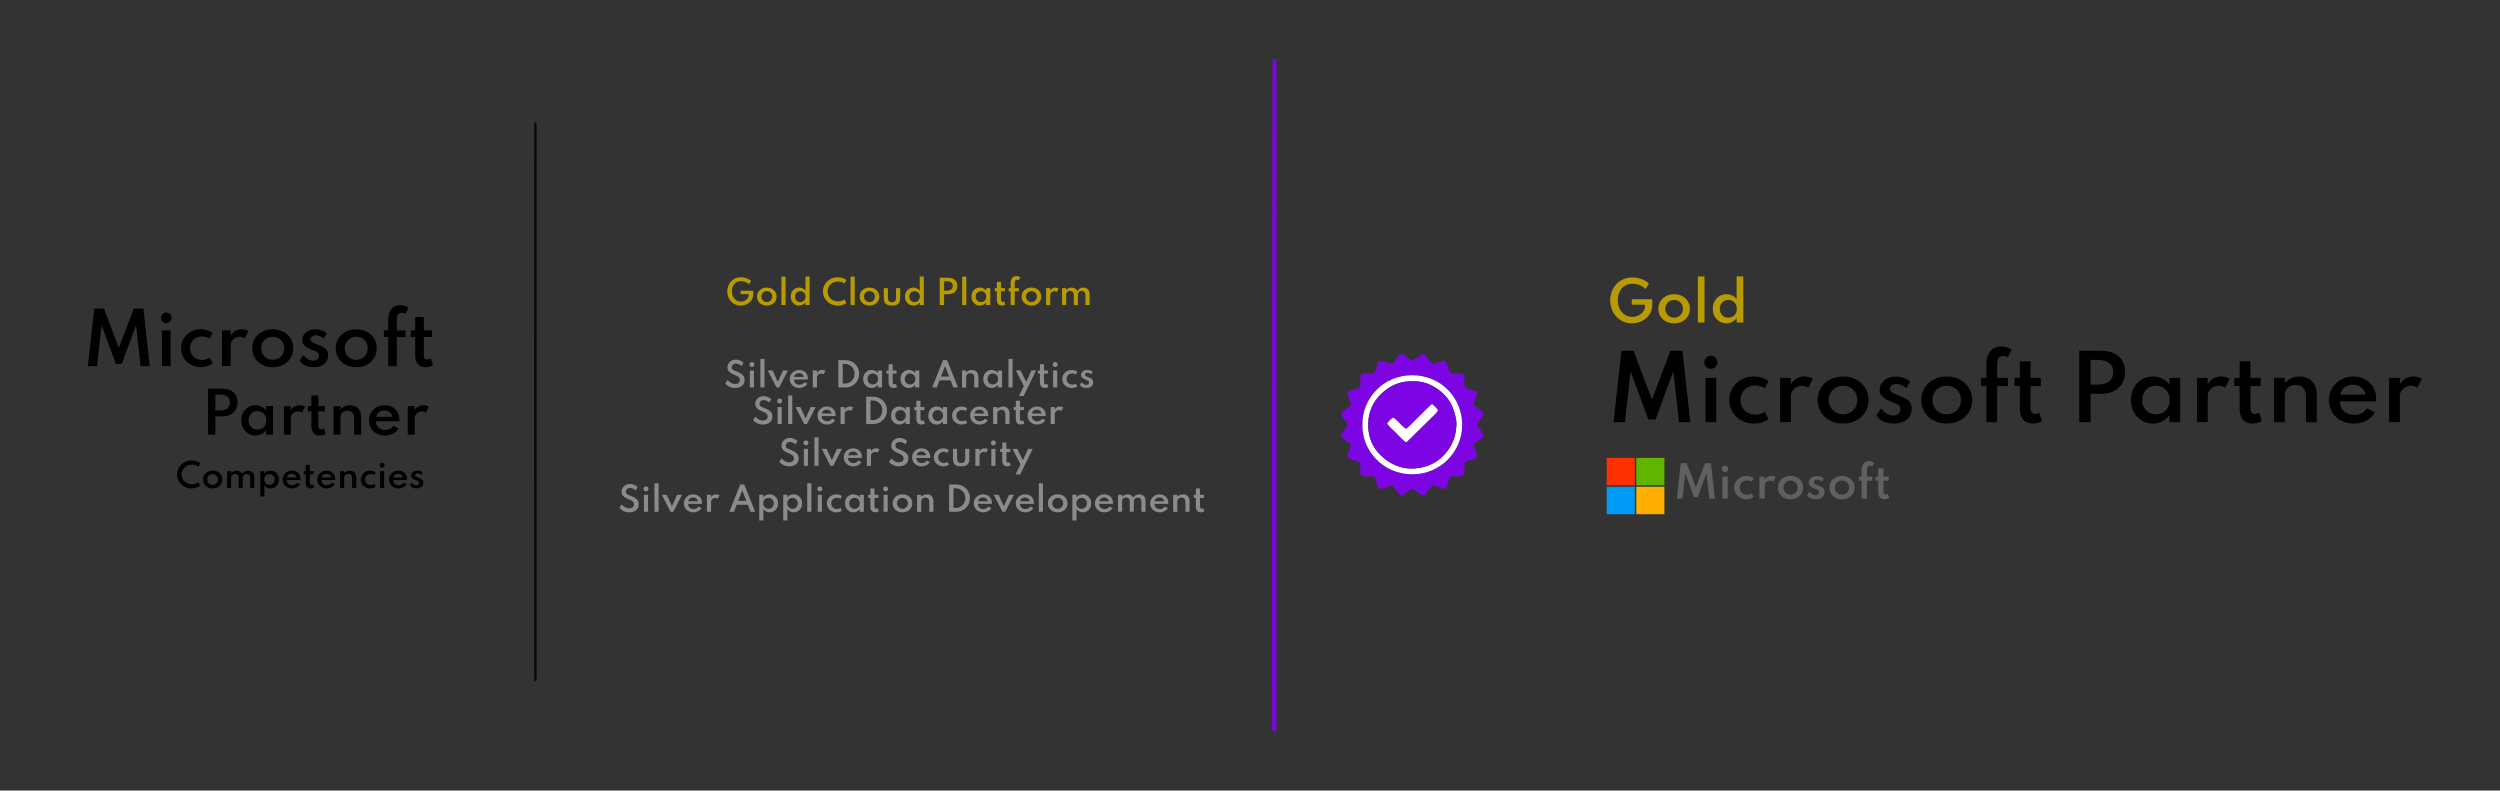 <?xml version="1.0" encoding="utf-8"?>
<!-- Generator: Adobe Illustrator 24.0.1, SVG Export Plug-In . SVG Version: 6.00 Build 0)  -->
<svg version="1.1" id="Calque_1" xmlns="http://www.w3.org/2000/svg" xmlns:xlink="http://www.w3.org/1999/xlink" x="0px" y="0px"
	 viewBox="0 0 7692.1 2432.4" style="enable-background:new 0 0 7692.1 2432.4;" xml:space="preserve">
<rect x="0" y="0" width="7692.1" height="2432.4" fill="#333333" stroke="none"/>
<style type="text/css">
	.st0{fill:#7D05E4;}
	.st1{fill:#B79B00;}
	.st2{fill:#606060;}
	.st3{fill:#FF3000;}
	.st4{fill:#5FB500;}
	.st5{fill:#FFAE00;}
	.st6{fill:#009AF4;}
	.st7{fill:#FFFFFF;}
	.st8{fill:#8B8B8B;}
	.st9{fill:#080808;}
</style>
<g>
	<g>
		<path class="st0" d="M3915.7,182c3.8,0,6.9,0,9.6,0c0.8,1.4,1.7,2.3,1.7,3.2c0.3,5.3,0.4,10.6,0.4,15.8c0,676.7,0,1353.4,0,2030.2
			c0,5.7-0.3,11.5-0.4,16.5c-3.9,3.6-7.3,3.2-11.2,1.4c-0.4-1.2-1.3-2.7-1.4-4.1C3913.1,2214.9,3914.1,195.7,3915.7,182z"/>
	</g>
	<g>
		<g>
			<g>
				<g>
					<path class="st1" d="M4994.9,989.6c-8.1-3.6-15.2-8.6-21.2-15c-6.1-6.4-10.8-13.9-14.2-22.5c-3.4-8.6-5.1-17.8-5.1-27.7
						c0-9.4,1.6-18.3,4.7-26.8c3.1-8.5,7.7-16,13.6-22.6s13.1-11.8,21.6-15.6c8.4-3.8,17.9-5.7,28.5-5.7c9.5,0,18.7,1.6,27.6,4.9
						c8.9,3.2,16.6,7.8,23.1,13.7L5063,889c-5-5-11-8.8-18.2-11.7c-7.2-2.8-14.5-4.2-21.9-4.2c-9.6,0-17.8,2.3-24.5,6.8
						c-6.7,4.5-11.9,10.6-15.4,18.2c-3.5,7.6-5.3,16.1-5.3,25.4c0,10.1,2,19,5.9,26.7c3.9,7.8,9.3,13.8,16,18.3
						c6.7,4.4,14.2,6.6,22.5,6.6c6.8,0,13.2-1.5,19.2-4.4c6-2.9,11-7,14.7-12.2c3.8-5.2,5.7-11.2,5.7-18v-3h-40.9v-16.9h62.9v17.6
						c0,8.7-1.8,16.6-5.3,23.6c-3.5,7-8.3,13-14.2,17.9c-6,4.9-12.7,8.7-20.1,11.3c-7.4,2.6-15.1,3.9-22.9,3.9
						C5011.7,995,5002.9,993.2,4994.9,989.6z"/>
					<path class="st1" d="M5126.3,989.3c-7.3-3.8-13.2-9.1-17.4-15.8s-6.4-14.5-6.4-23.3c0-8.9,2.1-16.7,6.4-23.4
						c4.3-6.7,10.1-12,17.4-15.8c7.3-3.8,15.6-5.7,24.7-5.7c9.1,0,17.4,1.9,24.7,5.7c7.3,3.8,13.1,9.1,17.4,15.8
						c4.3,6.7,6.4,14.5,6.4,23.4c0,8.8-2.1,16.6-6.4,23.3s-10.1,12-17.4,15.8c-7.3,3.8-15.5,5.7-24.7,5.7
						C5141.9,995,5133.7,993.1,5126.3,989.3z M5164.9,973.8c4.1-2.3,7.3-5.6,9.7-9.7c2.4-4.1,3.5-8.8,3.5-14.1
						c0-5.3-1.2-10-3.5-14.1c-2.4-4.1-5.6-7.3-9.7-9.6c-4.1-2.3-8.7-3.5-13.9-3.5c-5.1,0-9.7,1.2-13.8,3.5c-4.1,2.3-7.3,5.5-9.7,9.6
						c-2.4,4.1-3.6,8.8-3.6,14.1c0,5.3,1.2,10,3.6,14.1c2.4,4.1,5.6,7.3,9.7,9.7c4.1,2.3,8.7,3.5,13.8,3.5
						C5156.2,977.3,5160.8,976.1,5164.9,973.8z"/>
					<path class="st1" d="M5224,850.4h20.5v141.9H5224V850.4z"/>
					<path class="st1" d="M5290.7,989.2c-6.3-3.8-11.3-9.1-15.1-15.9c-3.7-6.7-5.6-14.5-5.6-23.2c0-8.6,1.8-16.3,5.5-23
						c3.7-6.8,8.7-12.1,15-16c6.4-3.9,13.6-5.9,21.7-5.9c6.5,0,12.5,1.4,17.9,4.1c5.4,2.8,9.8,6.6,13.2,11.5v-70.5h20.5v142h-20.5
						v-13.5c-3.7,5.1-8.3,9-13.7,11.9c-5.5,2.9-11.4,4.3-17.9,4.3C5304.1,995,5297,993,5290.7,989.2z M5331.3,973.9
						c4-2.3,7.1-5.6,9.3-9.7c2.3-4.1,3.4-8.8,3.4-14.1c0-5.3-1.1-10.1-3.4-14.1c-2.3-4.1-5.3-7.3-9.3-9.7c-3.9-2.4-8.4-3.5-13.5-3.5
						c-5.1,0-9.6,1.2-13.5,3.5c-4,2.4-7.1,5.6-9.3,9.7c-2.3,4.1-3.4,8.8-3.4,14.1c0,5.2,1.1,9.9,3.3,14s5.3,7.4,9.2,9.7
						c3.9,2.3,8.4,3.5,13.5,3.5C5322.8,977.4,5327.3,976.2,5331.3,973.9z"/>
				</g>
			</g>
			<g>
				<path d="M4988.9,1079.3h37l56.9,149.8l56.9-149.8h37l24.2,219.7h-34.8l-17.6-156.6l-54.6,148.3h-22.2l-54.7-148.3l-17.4,156.6
					h-34.9L4988.9,1079.3z"/>
				<path d="M5249.9,1128.8c-4-3.9-5.9-8.7-5.9-14.2c0-5.6,2-10.3,5.9-14.2c3.9-3.9,8.7-5.9,14.2-5.9s10.2,2,14.1,5.9
					c3.9,3.9,5.9,8.7,5.9,14.2c0,5.5-2,10.2-5.9,14.2c-3.9,4-8.6,5.9-14.1,5.9S5253.9,1132.7,5249.9,1128.8z M5247.5,1162.7h33.2
					V1299h-33.2V1162.7z"/>
				<path d="M5366.6,1297.7c-9.1-3.7-17.1-8.8-24-15.4c-6.9-6.6-12.3-14.2-16.2-23c-3.9-8.8-5.9-18.3-5.9-28.5
					c0-9.9,1.9-19.2,5.7-27.9c3.8-8.7,9.1-16.4,15.8-23.1c6.8-6.7,14.8-11.9,23.9-15.7c9.1-3.8,19.1-5.7,29.8-5.7
					c8.9,0,17.4,1.3,25.5,3.9c8.1,2.6,14.8,5.9,20.2,10.1l-11.9,22.4c-7.7-5.9-17.4-8.9-28.9-8.9c-9.4,0-17.5,2.1-24.3,6.3
					c-6.8,4.2-12,9.7-15.7,16.5c-3.7,6.8-5.5,14.2-5.5,22.2c0,8.4,1.9,16,5.8,22.8c3.9,6.8,9.2,12.2,16.1,16.2c6.9,4,14.8,6,23.9,6
					c11.4,0,20.9-3,28.5-8.9l12,22.4c-5.4,4.1-12.1,7.4-20.1,10.1s-16.5,3.9-25.4,3.9C5385.4,1303.3,5375.7,1301.4,5366.6,1297.7z"
					/>
				<path d="M5477,1162.7h33.2v19.8c9.8-16.1,23.7-24.1,41.7-24.1c4.5,0,9.2,0.6,13.9,1.8c4.7,1.2,8.8,2.8,12.2,4.7l-13.7,28.1
					c-2.9-1.8-6.3-3.2-10.1-4.3c-3.8-1.1-7.4-1.6-10.8-1.6c-5.7,0-11.1,1.4-16.1,4.3c-5.1,2.9-9.2,6.7-12.3,11.3
					c-3.2,4.7-4.7,9.7-4.7,15v81.2H5477V1162.7z"/>
				<path d="M5630.9,1294.1c-11.8-6.1-21.2-14.6-28.2-25.6s-10.4-23.5-10.4-37.7c0-14.3,3.5-26.9,10.4-37.7
					c6.9-10.9,16.3-19.4,28.2-25.5c11.9-6.1,25.1-9.2,39.9-9.2s28,3.1,39.8,9.2c11.8,6.1,21.2,14.6,28.1,25.5
					c6.9,10.9,10.4,23.5,10.4,37.7c0,14.2-3.5,26.8-10.4,37.7c-6.9,10.9-16.3,19.4-28.1,25.6c-11.8,6.1-25.1,9.2-39.8,9.2
					S5642.7,1300.2,5630.9,1294.1z M5693.2,1269.1c6.6-3.8,11.8-9,15.6-15.6c3.8-6.6,5.7-14.2,5.7-22.7c0-8.6-1.9-16.2-5.7-22.8
					c-3.8-6.6-9-11.7-15.6-15.5c-6.6-3.8-14.1-5.7-22.4-5.7c-8.3,0-15.7,1.9-22.3,5.7c-6.6,3.8-11.8,8.9-15.7,15.5
					c-3.9,6.6-5.8,14.2-5.8,22.8c0,8.5,1.9,16.1,5.8,22.7c3.9,6.6,9.1,11.8,15.7,15.6c6.6,3.8,14,5.7,22.3,5.7
					C5679.1,1274.8,5686.6,1272.9,5693.2,1269.1z"/>
				<path d="M5773.3,1278.2l14.6-21.6c5.2,7,11.1,12.4,17.5,16.2c6.4,3.8,13.1,5.7,20,5.7c6.3,0,11.6-1.7,15.8-5.2
					c4.2-3.5,6.3-8.3,6.3-14.5c0-4.3-1.1-7.6-3.3-10c-2.2-2.4-5.5-4.6-10-6.5c-4.4-2-10-4.3-16.8-6.9c-5.7-2.4-11.1-5.1-16.3-8
					c-5.2-2.9-9.4-6.6-12.7-11.1c-3.3-4.5-4.9-10.2-4.9-17.1c0-7.9,2.2-14.9,6.6-21c4.4-6.1,10.4-10.9,18.1-14.4
					c7.7-3.5,16.4-5.2,26.3-5.2c7.1,0,14.2,1.3,21.4,3.8c7.1,2.5,14.4,6.2,21.6,11l-12,20.9c-10.4-8.6-20.6-12.9-30.8-12.9
					c-5.9,0-10.7,1.4-14.3,4.3c-3.6,2.8-5.4,6.5-5.4,10.9c0,3.6,1.5,6.8,4.6,9.4c3.1,2.6,6.9,4.9,11.6,6.8c4.7,1.9,9.3,3.8,13.9,5.5
					c7.2,2.7,13.6,5.5,19.1,8.5c5.5,3,9.9,6.9,13,11.7c3.1,4.8,4.7,11.2,4.7,19.2c0,14.5-5.1,25.7-15.2,33.7
					c-10.1,8-23.8,12-41.1,12C5802.1,1303.3,5784.6,1294.9,5773.3,1278.2z"/>
				<path d="M5949.9,1294.1c-11.8-6.1-21.2-14.6-28.2-25.6s-10.4-23.5-10.4-37.7c0-14.3,3.5-26.9,10.4-37.7
					c6.9-10.9,16.3-19.4,28.2-25.5c11.9-6.1,25.1-9.2,39.9-9.2s28,3.1,39.8,9.2c11.8,6.1,21.2,14.6,28.1,25.5
					c6.9,10.9,10.4,23.5,10.4,37.7c0,14.2-3.5,26.8-10.4,37.7c-6.9,10.9-16.3,19.4-28.1,25.6c-11.8,6.1-25.1,9.2-39.8,9.2
					S5961.7,1300.2,5949.9,1294.1z M6012.2,1269.1c6.6-3.8,11.8-9,15.6-15.6c3.8-6.6,5.7-14.2,5.7-22.7c0-8.6-1.9-16.2-5.7-22.8
					c-3.8-6.6-9-11.7-15.6-15.5c-6.6-3.8-14.1-5.7-22.4-5.7c-8.3,0-15.7,1.9-22.3,5.7c-6.6,3.8-11.8,8.9-15.7,15.5
					c-3.9,6.6-5.8,14.2-5.8,22.8c0,8.5,1.9,16.1,5.8,22.7c3.9,6.6,9.1,11.8,15.7,15.6c6.6,3.8,14,5.7,22.3,5.7
					C5998.1,1274.8,6005.6,1272.9,6012.2,1269.1z"/>
				<path d="M6111.6,1187.8h-16.5v-25.2h16.5v-39.3c0-17.8,4-31.8,12-42c8-10.3,19.3-15.4,33.8-15.4c12.7,0,23.3,3.4,32,10.1
					l-11.6,23.3c-4.1-2.8-9-4.1-14.6-4.1c-7.1,0-11.9,2.6-14.5,7.8c-2.6,5.2-3.9,12.1-3.9,20.7v38.9h33.2v25.2h-33.2V1299h-33.2
					V1187.8z"/>
				<path d="M6225,1291.2c-6.9-8-10.3-19.2-10.3-33.6v-69.8H6198v-25.2h16.6v-51h33.2v51h31.4v25.2h-31.4v67.5
					c0,12.2,4.6,18.4,13.8,18.4c4.6,0,8.8-1.4,12.6-4.3l8.4,26.5c-8.6,4.9-18.2,7.3-28.9,7.3
					C6241.4,1303.3,6231.8,1299.2,6225,1291.2z"/>
				<path d="M6397.6,1079.3h68.4c14.3,0,26.9,2.5,37.7,7.5c10.9,5,19.4,12.3,25.5,21.9c6.1,9.6,9.2,21.5,9.2,35.5
					c0,13.9-3.1,25.9-9.2,36c-6.1,10.1-14.6,17.8-25.5,23.3s-23.5,8.2-37.7,8.2h-33.6v87.3h-34.9V1079.3z M6455.8,1183.4
					c13.1,0,24.1-3.2,33-9.5c8.9-6.3,13.3-16,13.3-28.8c0-13-4.4-22.5-13.3-28.6c-8.9-6.1-19.9-9.2-33-9.2h-23.3v76.2H6455.8z"/>
				<path d="M6589.9,1293.9c-10.3-6.3-18.4-14.8-24.4-25.8c-6-10.9-9-23.4-9-37.4c0-13.8,2.9-26.1,8.7-37
					c5.8-10.9,13.8-19.5,24-25.8c10.2-6.3,21.8-9.5,35-9.5c10.6,0,20.3,2.2,29.4,6.7c9,4.4,16.1,10.6,21.4,18.5v-20.9h33.2V1299
					h-33.2v-21.8c-6,8.3-13.4,14.7-22.2,19.2c-8.7,4.6-18.3,6.9-28.6,6.9C6611.6,1303.3,6600.2,1300.1,6589.9,1293.9z
					 M6655.5,1269.2c6.3-3.8,11.3-9,14.9-15.6s5.4-14.2,5.4-22.8c0-8.6-1.8-16.2-5.4-22.8c-3.6-6.6-8.6-11.8-14.9-15.6
					c-6.3-3.8-13.6-5.7-21.9-5.7c-8.2,0-15.4,1.9-21.8,5.7c-6.4,3.8-11.4,9-15,15.6c-3.6,6.7-5.5,14.2-5.5,22.8
					c0,8.5,1.8,16.1,5.5,22.7c3.6,6.6,8.7,11.8,15,15.6c6.4,3.8,13.7,5.7,21.8,5.7C6641.9,1274.9,6649.2,1273,6655.5,1269.2z"/>
				<path d="M6759.5,1162.7h33.2v19.8c9.8-16.1,23.7-24.1,41.7-24.1c4.5,0,9.2,0.6,13.9,1.8c4.7,1.2,8.8,2.8,12.2,4.7l-13.7,28.1
					c-2.9-1.8-6.3-3.2-10.1-4.3s-7.4-1.6-10.8-1.6c-5.7,0-11.1,1.4-16.1,4.3c-5.1,2.9-9.2,6.7-12.3,11.3c-3.2,4.7-4.7,9.7-4.7,15
					v81.2h-33.2V1162.7z"/>
				<path d="M6901.3,1291.2c-6.9-8-10.3-19.2-10.3-33.6v-69.8h-16.6v-25.2h16.6v-51h33.2v51h31.4v25.2h-31.4v67.5
					c0,12.2,4.6,18.4,13.8,18.4c4.6,0,8.8-1.4,12.7-4.3l8.4,26.5c-8.6,4.9-18.2,7.3-28.9,7.3
					C6917.8,1303.3,6908.2,1299.2,6901.3,1291.2z"/>
				<path d="M6997,1162.7h33.2v16.4c4.7-6,11-11,18.8-14.8s16.8-5.8,27-5.8c15.7,0,28.4,4.9,37.9,14.8c9.6,9.9,14.4,23.2,14.4,39.9
					v85.9h-33.2v-79c0-11.4-2.8-20.1-8.5-26.3c-5.6-6.2-13.4-9.3-23.4-9.3c-10.3,0-18.4,3-24.3,9.1c-5.9,6-8.9,13.3-8.9,21.8v83.6
					H6997V1162.7z"/>
				<path d="M7203,1293.8c-11.5-6.3-20.6-14.9-27.3-25.8c-6.7-10.9-10-23.2-10-36.9c0-13.6,3.3-25.9,9.9-36.8
					c6.6-11,15.5-19.7,26.8-26.2c11.2-6.5,23.7-9.7,37.5-9.7c14.2,0,26.6,2.9,37.3,8.8c10.7,5.9,19,14,25,24.5c6,10.5,9,22.7,9,36.6
					c0,1.5-0.2,3.7-0.7,6.7h-111c0,12.3,4.1,22.4,12.3,30.1c8.2,7.7,18.9,11.6,32,11.6c16,0,29.2-6.7,39.5-20.2l24.1,12.4
					c-6.5,10.8-15.5,19.3-27,25.4c-11.5,6.1-24.3,9.1-38.4,9.1C7227.5,1303.3,7214.5,1300.1,7203,1293.8z M7278.3,1214.2
					c-1.7-9.2-6-16.6-13-22.2c-7-5.5-15.5-8.3-25.6-8.3c-10.5,0-19.2,2.8-26.2,8.3c-7,5.5-11.2,12.9-12.5,22.2H7278.3z"/>
				<path d="M7350.8,1162.7h33.2v19.8c9.8-16.1,23.7-24.1,41.7-24.1c4.5,0,9.2,0.6,13.9,1.8c4.7,1.2,8.8,2.8,12.2,4.7L7438,1193
					c-2.9-1.8-6.3-3.2-10.1-4.3s-7.4-1.6-10.8-1.6c-5.7,0-11.1,1.4-16.1,4.3c-5.1,2.9-9.2,6.7-12.3,11.3c-3.2,4.7-4.7,9.7-4.7,15
					v81.2h-33.2V1162.7z"/>
			</g>
			<g>
				<g>
					<path class="st2" d="M5171.4,1425.2h18.3l28.2,74.2l28.2-74.2h18.3l12,108.9h-17.2l-8.7-77.6l-27.1,73.5h-11l-27.1-73.5
						l-8.6,77.6h-17.3L5171.4,1425.2z"/>
					<path class="st2" d="M5300.8,1449.7c-2-2-2.9-4.3-2.9-7c0-2.8,1-5.1,2.9-7.1c2-1.9,4.3-2.9,7-2.9c2.7,0,5.1,1,7,2.9
						c1.9,1.9,2.9,4.3,2.9,7.1c0,2.7-1,5.1-2.9,7c-1.9,2-4.3,2.9-7,2.9C5305.1,1452.6,5302.7,1451.6,5300.8,1449.7z M5299.5,1466.5
						h16.4v67.6h-16.4V1466.5z"/>
					<path class="st2" d="M5358.6,1533.4c-4.5-1.8-8.5-4.4-11.9-7.6c-3.4-3.3-6.1-7.1-8.1-11.4c-1.9-4.4-2.9-9.1-2.9-14.1
						c0-4.9,0.9-9.5,2.8-13.8c1.9-4.3,4.5-8.2,7.9-11.5s7.3-5.9,11.8-7.8c4.5-1.9,9.5-2.8,14.8-2.8c4.4,0,8.6,0.6,12.6,1.9
						c4,1.3,7.4,2.9,10,5l-5.9,11.1c-3.8-2.9-8.6-4.4-14.3-4.4c-4.7,0-8.7,1-12,3.1c-3.4,2.1-6,4.8-7.8,8.2c-1.8,3.4-2.7,7.1-2.7,11
						c0,4.2,1,8,2.9,11.3c1.9,3.4,4.6,6,8,8c3.4,2,7.4,3,11.8,3c5.6,0,10.3-1.5,14.1-4.4l5.9,11.1c-2.7,2-6,3.7-10,5
						c-4,1.3-8.2,1.9-12.6,1.9C5367.9,1536.2,5363.1,1535.3,5358.6,1533.4z"/>
					<path class="st2" d="M5413.3,1466.5h16.4v9.8c4.8-8,11.7-11.9,20.7-11.9c2.2,0,4.5,0.3,6.9,0.9c2.4,0.6,4.4,1.4,6,2.3
						l-6.8,13.9c-1.5-0.9-3.1-1.6-5-2.1c-1.9-0.5-3.7-0.8-5.3-0.8c-2.8,0-5.5,0.7-8,2.1s-4.5,3.3-6.1,5.6c-1.6,2.3-2.3,4.8-2.3,7.4
						v40.3h-16.4V1466.5z"/>
					<path class="st2" d="M5489.6,1531.6c-5.9-3-10.5-7.3-14-12.7s-5.1-11.6-5.1-18.7c0-7.1,1.7-13.3,5.1-18.7s8.1-9.6,14-12.6
						s12.5-4.6,19.8-4.6s13.9,1.5,19.7,4.6c5.9,3,10.5,7.2,13.9,12.6c3.4,5.4,5.1,11.6,5.1,18.7c0,7-1.7,13.3-5.1,18.7
						c-3.4,5.4-8.1,9.6-13.9,12.7c-5.9,3-12.4,4.6-19.7,4.6S5495.5,1534.7,5489.6,1531.6z M5520.5,1519.2c3.3-1.9,5.9-4.4,7.8-7.7
						c1.9-3.3,2.8-7,2.8-11.3c0-4.3-0.9-8-2.8-11.3c-1.9-3.3-4.5-5.8-7.8-7.7c-3.3-1.9-7-2.8-11.1-2.8c-4.1,0-7.8,0.9-11.1,2.8
						c-3.3,1.9-5.9,4.4-7.8,7.7c-1.9,3.3-2.9,7-2.9,11.3c0,4.2,1,8,2.9,11.3c1.9,3.3,4.5,5.9,7.8,7.7c3.3,1.9,7,2.8,11.1,2.8
						C5513.5,1522,5517.2,1521.1,5520.5,1519.2z"/>
					<path class="st2" d="M5560.2,1523.8l7.3-10.7c2.6,3.5,5.5,6.1,8.7,8c3.2,1.9,6.5,2.8,9.9,2.8c3.1,0,5.7-0.9,7.8-2.6
						c2.1-1.7,3.1-4.1,3.1-7.2c0-2.1-0.6-3.8-1.7-4.9c-1.1-1.2-2.8-2.3-5-3.2c-2.2-1-5-2.1-8.3-3.4c-2.8-1.2-5.5-2.5-8.1-4
						c-2.6-1.5-4.7-3.3-6.3-5.5c-1.6-2.2-2.4-5-2.4-8.5c0-3.9,1.1-7.4,3.3-10.4c2.2-3,5.2-5.4,9-7.1c3.8-1.7,8.2-2.6,13-2.6
						c3.5,0,7,0.6,10.6,1.9c3.5,1.3,7.1,3.1,10.7,5.4l-5.9,10.4c-5.1-4.3-10.2-6.4-15.2-6.4c-2.9,0-5.3,0.7-7.1,2.1
						c-1.8,1.4-2.7,3.2-2.7,5.4c0,1.8,0.8,3.4,2.3,4.7c1.5,1.3,3.4,2.4,5.7,3.4c2.3,0.9,4.6,1.9,6.9,2.7c3.6,1.3,6.7,2.7,9.5,4.2
						c2.7,1.5,4.9,3.4,6.4,5.8c1.5,2.4,2.3,5.5,2.3,9.5c0,7.2-2.5,12.7-7.5,16.7c-5,4-11.8,5.9-20.4,5.9
						C5574.4,1536.2,5565.8,1532,5560.2,1523.8z"/>
					<path class="st2" d="M5647.7,1531.6c-5.9-3-10.5-7.3-14-12.7s-5.1-11.6-5.1-18.7c0-7.1,1.7-13.3,5.1-18.7s8.1-9.6,14-12.6
						s12.5-4.6,19.8-4.6s13.9,1.5,19.7,4.6c5.9,3,10.5,7.2,13.9,12.6c3.4,5.4,5.1,11.6,5.1,18.7c0,7-1.7,13.3-5.1,18.7
						c-3.4,5.4-8.1,9.6-13.9,12.7c-5.9,3-12.4,4.6-19.7,4.6S5653.6,1534.7,5647.7,1531.6z M5678.6,1519.2c3.3-1.9,5.9-4.4,7.8-7.7
						c1.9-3.3,2.8-7,2.8-11.3c0-4.3-0.9-8-2.8-11.3c-1.9-3.3-4.5-5.8-7.8-7.7c-3.3-1.9-7-2.8-11.1-2.8c-4.1,0-7.8,0.9-11.1,2.8
						c-3.3,1.9-5.9,4.4-7.8,7.7c-1.9,3.3-2.9,7-2.9,11.3c0,4.2,1,8,2.9,11.3c1.9,3.3,4.5,5.9,7.8,7.7c3.3,1.9,7,2.8,11.1,2.8
						C5671.6,1522,5675.3,1521.1,5678.6,1519.2z"/>
					<path class="st2" d="M5727.9,1478.9h-8.2v-12.5h8.2V1447c0-8.8,2-15.7,6-20.8c4-5.1,9.6-7.6,16.7-7.6c6.3,0,11.6,1.7,15.8,5
						l-5.7,11.5c-2-1.4-4.4-2-7.3-2c-3.5,0-5.9,1.3-7.2,3.9c-1.3,2.6-1.9,6-1.9,10.3v19.3h16.4v12.5h-16.4v55.1h-16.4V1478.9z"/>
					<path class="st2" d="M5784.1,1530.2c-3.4-4-5.1-9.5-5.1-16.7v-34.6h-8.2v-12.5h8.2v-25.3h16.4v25.3h15.6v12.5h-15.6v33.5
						c0,6.1,2.3,9.1,6.9,9.1c2.3,0,4.4-0.7,6.3-2.1l4.2,13.1c-4.3,2.4-9,3.6-14.3,3.6C5792.2,1536.2,5787.5,1534.2,5784.1,1530.2z"
						/>
				</g>
				<g>
					<rect x="4943.6" y="1408.8" class="st3" width="86.4" height="84.5"/>
					<rect x="5034.7" y="1408.8" class="st4" width="86.4" height="84.5"/>
					<rect x="5034.7" y="1497.6" class="st5" width="86.4" height="84.5"/>
					<rect x="4943.6" y="1497.6" class="st6" width="86.4" height="84.5"/>
				</g>
			</g>
		</g>
		<g>
			<path class="st0" d="M4180.2,1419.4c-5.6-1.4-11.7-2.8-17.8-4.5c-3-0.8-6.2-1.7-8.9-3.1c-5.7-3-8-8.5-6.2-14.7
				c1.2-4,3.1-7.8,4.6-11.8c1.3-3.4,2.7-6.9,3.5-10.5c1.1-5,0.1-9.4-4.6-12.5c-4.8-3.2-9.3-6.9-14.4-9.7c-5.5-3-9-7.2-10.5-14.6
				c2.3-3.6,5-8,8-12.3c1.8-2.6,4-4.9,6-7.4c7.9-10.3,7.8-12.8-0.4-23.5c-1.6-2.1-3.5-4-5.1-6.1c-1.9-2.5-3.8-5.1-5.3-7.8
				c-3.7-6.5-2.8-12,3.3-16.6c5.5-4.1,11.2-7.9,17.1-11.5c5.9-3.6,7.4-8.7,5.8-14.9c-0.8-3.1-2-6-3.1-8.9c-1.2-3-2.6-5.8-3.7-8.8
				c-3.9-10.8-0.7-17,10.6-20.2c5.1-1.5,10.3-2.3,15.3-3.9c8.5-2.7,11.1-6,11.3-14.9c0.1-6.3-0.8-12.7-0.6-19
				c0.2-9.4,4.3-13.5,13.7-13.7c6.9-0.2,13.7,0.1,20.6,0.4c6.8,0.3,11-3,13.2-9.1c0.9-2.5,1.5-5,2.2-7.6c0.7-2.6,1.1-5.2,1.9-7.7
				c4.3-14.1,9-16.5,23.5-11.8c5,1.6,10,3.5,15,4.9c6.2,1.7,11.5,0.1,15.5-5.1c1.6-2.1,3-4.3,4.5-6.5c2.4-3.5,4.5-7.2,7.1-10.5
				c5.7-7.2,11.9-8,19.2-2.6c4.2,3.1,8.1,6.7,12.3,9.9c3.4,2.5,7,4.5,10.5,6.7c8.3-2.5,14.2-7.8,20.5-12.5c2.5-1.9,4.8-4.2,7.5-5.8
				c5.1-3,10.6-2.3,14.3,2.3c3.9,4.9,7.2,10.4,10.8,15.6c6.3,9.2,11,11,21.5,7.7c5.5-1.7,10.9-4.2,16.4-5.7
				c8.4-2.3,13.1-0.1,16.6,7.8c1.9,4.3,3.2,8.9,4.3,13.5c1.3,5.8,3.1,11.2,8.8,16.3c5.2,0,11.5,0,17.8,0c3.7,0,7.4-0.4,11.1-0.1
				c7.1,0.5,11.9,5.1,12.1,12.2c0.3,6.8-0.7,13.7-0.6,20.6c0.1,8.9,2.7,12.2,11.3,14.8c4.5,1.4,9.3,2,13.8,3.5
				c3.4,1.2,6.9,2.7,9.7,4.9c4.1,3.2,5.4,7.8,3.3,12.8c-2.4,5.9-5.3,11.5-7.2,17.6c-2.9,9.4-1.5,12.9,6.7,18.6
				c4.7,3.3,9.7,6.3,14.4,9.7c6.7,4.7,8.1,10.7,4.2,17.9c-1.8,3.2-4.3,6-6.5,8.9c-2.5,3.4-5.2,6.6-7.7,10c-3.1,4.3-3.1,8.9-0.2,13.4
				c2,3.1,4.2,6.1,6.5,9c1.3,1.7,3,3,4.3,4.6c7.3,8.5,9.9,17.8-4.3,25.5c-4.6,2.5-8.6,6-13,8.9c-5.1,3.4-6.7,8.3-5.1,13.8
				c1.7,6.1,4.1,12,6.5,17.8c4.2,10.2,1,17.6-9.4,20.7c-5.5,1.7-11.2,2.9-16.9,4c-6.9,1.4-9.8,6.2-10.1,12.4
				c-0.4,6.3,0.5,12.7,0.5,19c0.1,11.5-4.7,16.3-16.3,16.4c-6.9,0-13.7-0.4-20.6-0.3c-5.3,0-9.1,2.3-10.5,7.8
				c-0.9,3.6-1.8,7.2-3,10.7c-1.3,4-2.5,8.1-4.4,11.8c-3.8,7.9-8.1,9.8-16.6,7.2c-5-1.6-9.7-4-14.6-6c-10.3-4.4-14.9-3.1-21.6,6.1
				c-4.4,6-8.3,12.2-13.2,17.7c-4.7,5.3-7.7,5.3-13.8,1c-5.6-3.9-10.8-8.4-16.3-12.5c-7.9-5.8-12.1-5.8-19.9,0.2
				c-5.9,4.5-11.6,9.2-17.5,13.6c-3.3,2.4-7.1,2.4-10.2-0.5c-3.4-3.2-6.7-6.7-9.6-10.3c-2.9-3.7-5.1-8-8.1-11.7
				c-5-6.1-9.6-7.3-16.7-4.6c-5.4,2.1-10.5,5-16,6.8c-10.4,3.4-15.6,0.6-19.3-10c-2.1-6-3.6-12.2-5.2-18.3c-1.6-6-5.5-8.9-11.5-8.9
				c-7.4,0-14.8,0.5-22.2,0.3c-9-0.2-13.4-4.8-14-13.7c-0.2-2.6,0.1-5.3,0.2-7.9c0.1-3.2,0.5-6.3,0.5-9.5
				C4185.6,1429,4185.6,1429,4180.2,1419.4z M4192.1,1306.4c-2.5,79,63.2,152.8,152.6,153c88,0.2,154-70.2,154.2-151.6
				c0.3-80.8-62.4-152.5-152.8-153.1C4254.7,1153.9,4190.7,1227.5,4192.1,1306.4z"/>
			<path class="st7" d="M4192.1,1306.4c-1.4-78.9,62.6-152.4,154-151.8c90.4,0.7,153.1,72.4,152.8,153.1
				c-0.3,81.4-66.2,151.8-154.2,151.6C4255.3,1459.2,4189.6,1385.4,4192.1,1306.4z M4346.3,1173.3c-29.7-1-55.9,7.5-79.4,24.3
				c-35.3,25.3-55.2,59.7-57,102.9c-2,50.1,18.6,90,60.6,118.3c33.6,22.7,70.4,27.8,109.1,18.1c27.7-6.9,51.1-21.6,69.6-44
				c21.1-25.4,31.1-54.6,32-87.3c0.4-15.1-4.1-29.2-8.5-43.3c-7.8-25-23.2-45.1-43.5-60.8C4404.9,1182.8,4377.1,1172,4346.3,1173.3z
				"/>
			<path class="st0" d="M4346.3,1173.3c30.8-1.3,58.6,9.5,82.9,28.3c20.2,15.7,35.7,35.7,43.5,60.8c4.4,14.1,8.9,28.2,8.5,43.3
				c-0.9,32.7-10.9,61.8-32,87.3c-18.5,22.4-41.9,37.1-69.6,44c-38.6,9.6-75.5,4.5-109.1-18.1c-42-28.3-62.6-68.2-60.6-118.3
				c1.7-43.1,21.7-77.6,57-102.9C4290.5,1180.8,4316.6,1172.3,4346.3,1173.3z M4268.1,1303.4c7.5,11.4,18.7,19.6,28.1,29.4
				c9.4,9.7,18.6,19.9,29.4,28.1c2-1.3,3.4-2,4.5-3c29.4-28.8,58.8-57.6,88.1-86.5c2.5-2.5,4.2-5.8,5.9-8.3
				c-3.5-9.4-11.5-13.3-18.1-19.9c-4,3.4-8.1,6.6-11.8,10.3c-19.1,18.9-38.1,38-57.2,56.9c-3.3,3.2-7,6-10.7,9.1
				c-16.2-9.1-24.5-25.8-39.7-34.6C4278.8,1289.4,4273.1,1295.4,4268.1,1303.4z"/>
			<path class="st7" d="M4268.1,1303.4c5-8,10.7-14,18.6-18.5c15.2,8.7,23.5,25.5,39.7,34.6c3.7-3.1,7.4-5.8,10.7-9.1
				c19.1-18.9,38.1-38,57.2-56.9c3.7-3.7,7.9-6.9,11.8-10.3c6.6,6.5,14.6,10.4,18.1,19.9c-1.7,2.5-3.4,5.8-5.9,8.3
				c-29.3,28.9-58.7,57.7-88.1,86.5c-1.1,1.1-2.5,1.7-4.5,3c-10.9-8.3-20-18.4-29.4-28.1C4286.8,1323,4275.7,1314.8,4268.1,1303.4z"
				/>
		</g>
	</g>
	<g>
		<g>
			<g>
				<g>
					<path class="st1" d="M2262.7,937c-5-2.2-9.4-5.3-13.1-9.3c-3.7-4-6.7-8.6-8.8-13.9s-3.2-11-3.2-17.1c0-5.8,1-11.3,2.9-16.6
						c1.9-5.2,4.7-9.9,8.4-14c3.7-4.1,8.1-7.3,13.3-9.6c5.2-2.3,11.1-3.5,17.6-3.5c5.9,0,11.6,1,17.1,3c5.5,2,10.2,4.8,14.3,8.5
						l-6.4,10.3c-3.1-3.1-6.8-5.5-11.2-7.2c-4.4-1.8-8.9-2.6-13.6-2.6c-6,0-11,1.4-15.2,4.2c-4.2,2.8-7.3,6.6-9.5,11.3
						c-2.2,4.7-3.3,9.9-3.3,15.7c0,6.2,1.2,11.7,3.6,16.5c2.4,4.8,5.7,8.6,9.9,11.3c4.1,2.7,8.8,4.1,13.9,4.1
						c4.2,0,8.1-0.9,11.9-2.7c3.7-1.8,6.8-4.3,9.1-7.5c2.3-3.2,3.5-6.9,3.5-11.1v-1.8h-25.3v-10.5h38.9v10.9
						c0,5.4-1.1,10.3-3.3,14.6c-2.2,4.3-5.1,8-8.8,11.1c-3.7,3-7.8,5.4-12.4,7c-4.6,1.6-9.3,2.4-14.2,2.4
						C2273.2,940.3,2267.7,939.2,2262.7,937z"/>
					<path class="st1" d="M2344,936.8c-4.5-2.3-8.1-5.6-10.8-9.8c-2.7-4.2-4-9-4-14.4c0-5.5,1.3-10.3,4-14.5
						c2.7-4.2,6.2-7.4,10.8-9.8s9.6-3.5,15.3-3.5c5.6,0,10.7,1.2,15.3,3.5s8.1,5.6,10.8,9.8c2.7,4.2,4,9,4,14.5
						c0,5.4-1.3,10.3-4,14.4c-2.7,4.2-6.2,7.4-10.8,9.8s-9.6,3.5-15.3,3.5C2353.7,940.3,2348.6,939.1,2344,936.8z M2367.9,927.2
						c2.5-1.4,4.5-3.4,6-6c1.5-2.5,2.2-5.4,2.2-8.7c0-3.3-0.7-6.2-2.2-8.7c-1.5-2.5-3.5-4.5-6-5.9c-2.5-1.4-5.4-2.2-8.6-2.2
						c-3.2,0-6,0.7-8.5,2.2s-4.5,3.4-6,5.9c-1.5,2.5-2.2,5.4-2.2,8.7c0,3.3,0.7,6.2,2.2,8.7c1.5,2.5,3.5,4.5,6,6s5.4,2.2,8.5,2.2
						C2362.5,929.4,2365.4,928.7,2367.9,927.2z"/>
					<path class="st1" d="M2404.4,851h12.7v87.7h-12.7V851z"/>
					<path class="st1" d="M2445.7,936.7c-3.9-2.4-7-5.7-9.3-9.8c-2.3-4.2-3.4-9-3.4-14.4c0-5.3,1.1-10,3.4-14.2
						c2.3-4.2,5.4-7.5,9.3-9.9c3.9-2.4,8.4-3.6,13.4-3.6c4,0,7.7,0.9,11.1,2.6c3.4,1.7,6.1,4.1,8.2,7.1v-43.6h12.7v87.8h-12.7v-8.4
						c-2.3,3.1-5.1,5.6-8.5,7.3c-3.4,1.8-7.1,2.7-11,2.7C2453.9,940.3,2449.6,939.1,2445.7,936.7z M2470.7,927.3
						c2.4-1.4,4.4-3.4,5.8-6c1.4-2.5,2.1-5.4,2.1-8.7c0-3.3-0.7-6.2-2.1-8.7c-1.4-2.5-3.3-4.5-5.7-6c-2.4-1.5-5.2-2.2-8.3-2.2
						c-3.1,0-5.9,0.7-8.4,2.2c-2.4,1.5-4.4,3.5-5.8,6c-1.4,2.5-2.1,5.4-2.1,8.7c0,3.2,0.7,6.1,2.1,8.7c1.4,2.6,3.3,4.5,5.7,6
						c2.4,1.4,5.2,2.2,8.3,2.2C2465.5,929.5,2468.3,928.7,2470.7,927.3z"/>
					<path class="st1" d="M2559.8,937c-5.5-2.2-10.3-5.3-14.5-9.3c-4.2-4-7.4-8.6-9.8-13.9c-2.3-5.3-3.5-11-3.5-17.1
						c0-6.1,1.2-11.8,3.5-17.1c2.3-5.3,5.6-9.9,9.8-13.9c4.2-4,9-7.1,14.5-9.3c5.5-2.2,11.4-3.3,17.7-3.3c5.2,0,10.1,0.7,14.8,2.2
						c4.7,1.5,8.7,3.5,12.1,6l-5.9,11.3c-2.6-2-5.6-3.6-9.1-4.7c-3.5-1.1-7.2-1.7-11.1-1.7c-6.1,0-11.6,1.4-16.4,4.1
						c-4.8,2.7-8.6,6.4-11.3,11c-2.8,4.6-4.1,9.8-4.1,15.5c0,5.7,1.4,10.9,4.1,15.5c2.8,4.6,6.5,8.3,11.3,11
						c4.8,2.7,10.3,4.1,16.4,4.1c3.9,0,7.6-0.6,11.1-1.7c3.5-1.1,6.5-2.7,9.1-4.7l5.9,11.3c-3.3,2.4-7.3,4.4-11.9,5.9
						s-9.6,2.3-14.9,2.3C2571.2,940.3,2565.3,939.2,2559.8,937z"/>
					<path class="st1" d="M2617.1,851h12.7v87.7h-12.7V851z"/>
					<path class="st1" d="M2659.9,936.8c-4.5-2.3-8.1-5.6-10.8-9.8c-2.7-4.2-4-9-4-14.4c0-5.5,1.3-10.3,4-14.5
						c2.7-4.2,6.2-7.4,10.8-9.8s9.6-3.5,15.3-3.5c5.6,0,10.7,1.2,15.3,3.5s8.1,5.6,10.8,9.8c2.7,4.2,4,9,4,14.5
						c0,5.4-1.3,10.3-4,14.4c-2.7,4.2-6.2,7.4-10.8,9.8s-9.6,3.5-15.3,3.5C2669.5,940.3,2664.4,939.1,2659.9,936.8z M2683.8,927.2
						c2.5-1.4,4.5-3.4,6-6c1.5-2.5,2.2-5.4,2.2-8.7c0-3.3-0.7-6.2-2.2-8.7c-1.5-2.5-3.5-4.5-6-5.9c-2.5-1.4-5.4-2.2-8.6-2.2
						c-3.2,0-6,0.7-8.5,2.2s-4.5,3.4-6,5.9c-1.5,2.5-2.2,5.4-2.2,8.7c0,3.3,0.7,6.2,2.2,8.7c1.5,2.5,3.5,4.5,6,6s5.4,2.2,8.5,2.2
						C2678.4,929.4,2681.2,928.7,2683.8,927.2z"/>
					<path class="st1" d="M2725.2,934.8c-3.9-3.7-5.9-9.8-5.9-18.3v-30h12.7v27.2c0,5.9,1,10.1,2.9,12.6c1.9,2.5,5.1,3.7,9.6,3.7
						c4.6,0,7.8-1.2,9.7-3.7c1.9-2.5,2.8-6.7,2.8-12.6v-27.2h12.7v30c0,8.5-2,14.6-5.9,18.3c-3.9,3.7-10.4,5.5-19.3,5.5
						C2735.6,940.3,2729.1,938.5,2725.2,934.8z"/>
					<path class="st1" d="M2797.1,936.7c-3.9-2.4-7-5.7-9.3-9.8c-2.3-4.2-3.4-9-3.4-14.4c0-5.3,1.1-10,3.4-14.2
						c2.3-4.2,5.4-7.5,9.3-9.9c3.9-2.4,8.4-3.6,13.4-3.6c4,0,7.7,0.9,11.1,2.6c3.4,1.7,6.1,4.1,8.2,7.1v-43.6h12.7v87.8h-12.7v-8.4
						c-2.3,3.1-5.1,5.6-8.5,7.3c-3.4,1.8-7.1,2.7-11,2.7C2805.3,940.3,2801,939.1,2797.1,936.7z M2822.2,927.3
						c2.4-1.4,4.4-3.4,5.8-6c1.4-2.5,2.1-5.4,2.1-8.7c0-3.3-0.7-6.2-2.1-8.7c-1.4-2.5-3.3-4.5-5.7-6c-2.4-1.5-5.2-2.2-8.3-2.2
						c-3.1,0-5.9,0.7-8.4,2.2c-2.4,1.5-4.4,3.5-5.8,6c-1.4,2.5-2.1,5.4-2.1,8.7c0,3.2,0.7,6.1,2.1,8.7c1.4,2.6,3.3,4.5,5.7,6
						c2.4,1.4,5.2,2.2,8.3,2.2C2816.9,929.5,2819.7,928.7,2822.2,927.3z"/>
					<path class="st1" d="M2891.5,854.5h26.2c5.5,0,10.3,1,14.5,2.9c4.2,1.9,7.4,4.7,9.8,8.4c2.3,3.7,3.5,8.2,3.5,13.6
						c0,5.3-1.2,9.9-3.5,13.8c-2.3,3.9-5.6,6.8-9.8,8.9c-4.2,2.1-9,3.1-14.5,3.1h-12.9v33.5h-13.4V854.5z M2913.8,894.4
						c5,0,9.2-1.2,12.6-3.6c3.4-2.4,5.1-6.1,5.1-11c0-5-1.7-8.6-5.1-11c-3.4-2.3-7.6-3.5-12.6-3.5h-8.9v29.2H2913.8z"/>
					<path class="st1" d="M2960.5,851h12.7v87.7h-12.7V851z"/>
					<path class="st1" d="M3001.7,936.7c-3.9-2.4-7-5.7-9.3-9.9c-2.3-4.2-3.4-9-3.4-14.3c0-5.3,1.1-10,3.3-14.2
						c2.2-4.2,5.3-7.5,9.2-9.9c3.9-2.4,8.4-3.6,13.4-3.6c4,0,7.8,0.9,11.2,2.6c3.5,1.7,6.2,4.1,8.2,7.1v-8h12.7v52.2h-12.7v-8.4
						c-2.3,3.2-5.1,5.6-8.5,7.4c-3.3,1.8-7,2.6-10.9,2.6C3010,940.3,3005.6,939.1,3001.7,936.7z M3026.8,927.3
						c2.4-1.4,4.3-3.4,5.7-6c1.4-2.6,2.1-5.5,2.1-8.7c0-3.3-0.7-6.2-2.1-8.7c-1.4-2.5-3.3-4.5-5.7-6c-2.4-1.4-5.2-2.2-8.4-2.2
						c-3.1,0-5.9,0.7-8.4,2.2c-2.4,1.4-4.4,3.4-5.8,6c-1.4,2.6-2.1,5.5-2.1,8.7c0,3.3,0.7,6.2,2.1,8.7c1.4,2.5,3.3,4.5,5.8,6
						c2.4,1.5,5.2,2.2,8.4,2.2C3021.6,929.5,3024.4,928.7,3026.8,927.3z"/>
					<path class="st1" d="M3071.1,935.7c-2.6-3.1-4-7.4-4-12.9v-26.7h-6.4v-9.6h6.4v-19.5h12.7v19.5h12v9.6h-12V922
						c0,4.7,1.8,7,5.3,7c1.8,0,3.4-0.5,4.8-1.6l3.2,10.1c-3.3,1.9-7,2.8-11.1,2.8C3077.4,940.3,3073.7,938.8,3071.1,935.7z"/>
					<path class="st1" d="M3109.6,896.1h-6.3v-9.6h6.3v-15c0-6.8,1.5-12.2,4.6-16.1c3.1-3.9,7.4-5.9,12.9-5.9
						c4.9,0,8.9,1.3,12.2,3.9l-4.4,8.9c-1.6-1.1-3.4-1.6-5.6-1.6c-2.7,0-4.6,1-5.6,3c-1,2-1.5,4.6-1.5,7.9v14.9h12.7v9.6h-12.7v42.6
						h-12.7V896.1z"/>
					<path class="st1" d="M3158.2,936.8c-4.5-2.3-8.1-5.6-10.8-9.8c-2.7-4.2-4-9-4-14.4c0-5.5,1.3-10.3,4-14.5
						c2.7-4.2,6.2-7.4,10.8-9.8s9.6-3.5,15.3-3.5c5.6,0,10.7,1.2,15.3,3.5s8.1,5.6,10.8,9.8c2.7,4.2,4,9,4,14.5
						c0,5.4-1.3,10.3-4,14.4c-2.7,4.2-6.2,7.4-10.8,9.8s-9.6,3.5-15.3,3.5C3167.9,940.3,3162.8,939.1,3158.2,936.8z M3182.1,927.2
						c2.5-1.4,4.5-3.4,6-6c1.5-2.5,2.2-5.4,2.2-8.7c0-3.3-0.7-6.2-2.2-8.7c-1.5-2.5-3.5-4.5-6-5.9c-2.5-1.4-5.4-2.2-8.6-2.2
						c-3.2,0-6,0.7-8.5,2.2s-4.5,3.4-6,5.9c-1.5,2.5-2.2,5.4-2.2,8.7c0,3.3,0.7,6.2,2.2,8.7c1.5,2.5,3.5,4.5,6,6s5.4,2.2,8.5,2.2
						C3176.7,929.4,3179.6,928.7,3182.1,927.2z"/>
					<path class="st1" d="M3218.6,886.5h12.7v7.6c3.7-6.2,9.1-9.2,16-9.2c1.7,0,3.5,0.2,5.3,0.7c1.8,0.5,3.4,1.1,4.7,1.8l-5.3,10.8
						c-1.1-0.7-2.4-1.2-3.9-1.6c-1.5-0.4-2.8-0.6-4.1-0.6c-2.2,0-4.2,0.6-6.2,1.7c-1.9,1.1-3.5,2.6-4.7,4.3
						c-1.2,1.8-1.8,3.7-1.8,5.7v31.1h-12.7V886.5z"/>
					<path class="st1" d="M3267.8,886.5h12.7v6.3c4.7-5.3,10.2-7.9,16.4-7.9c4.1,0,7.8,0.9,11,2.8c3.2,1.9,5.5,4.4,6.8,7.5
						c2.3-3.3,5-5.9,8-7.7c3-1.8,6.5-2.7,10.4-2.7c3.7,0,7.1,0.8,10,2.3c2.9,1.5,5.2,3.8,6.9,6.7c1.7,2.9,2.5,6.3,2.5,10.4v34.5
						h-12.7v-31.1c0-3.9-1-6.9-3-9.2c-2-2.3-4.7-3.4-8.1-3.4c-3.5,0-6.4,1.1-8.7,3.2c-2.3,2.1-3.4,4.6-3.4,7.4v33h-12.7v-31.6
						c0-3.7-1-6.6-3-8.8c-2-2.2-4.7-3.3-8.1-3.3c-2.3,0-4.4,0.5-6.3,1.5c-1.9,1-3.3,2.3-4.4,3.9c-1.1,1.6-1.6,3.4-1.6,5.2v33.1
						h-12.7V886.5z"/>
				</g>
			</g>
		</g>
		<g>
			<path class="st8" d="M2250.5,1192.3c-3.3-1-6.2-2.3-8.7-3.8c-2.5-1.5-4.6-3-6.3-4.5c-1.7-1.5-3-2.8-3.9-3.8l7-10.8
				c1.3,1.3,3,2.9,5.1,4.8c2.1,1.9,4.7,3.6,7.8,5.1c3,1.5,6.5,2.2,10.4,2.2c4.1,0,7.6-1,10.4-3.1c2.8-2.1,4.2-5.1,4.2-9.2
				c0-3.1-0.9-5.7-2.6-7.6c-1.7-2-4.1-3.7-7.1-5.2c-3.1-1.5-6.6-3.1-10.7-4.7c-2.9-1.2-5.7-2.7-8.4-4.6c-2.7-1.8-5-4.1-6.8-6.8
				c-1.8-2.7-2.7-6-2.7-9.9c0-4.2,1.1-8.1,3.2-11.8c2.2-3.6,5.2-6.6,9.1-8.8c3.9-2.2,8.4-3.4,13.5-3.4c3.2,0,6.2,0.5,9.2,1.4
				c3,0.9,5.7,2.1,8.2,3.6c2.5,1.5,4.5,3,6.1,4.7l-5.8,10.2c-1.9-2-4.4-3.8-7.4-5.3c-3.1-1.5-6.4-2.3-9.9-2.3
				c-4.2,0-7.4,1.2-9.7,3.5c-2.3,2.3-3.4,5-3.4,8.1c0,2.4,0.6,4.3,1.9,5.7c1.3,1.4,2.9,2.7,5.1,3.6c2.1,1,4.4,1.9,7,2.9
				c5,2,9.4,4,13.3,6.2c3.9,2.2,6.9,4.8,9.2,8c2.2,3.1,3.3,7.2,3.3,12.2c0,5.3-1.2,9.8-3.7,13.5c-2.5,3.7-6,6.6-10.4,8.5
				c-4.4,2-9.5,2.9-15.2,2.9C2257.5,1193.8,2253.8,1193.3,2250.5,1192.3z"/>
			<path class="st8" d="M2308.1,1127c-1.5-1.5-2.3-3.3-2.3-5.4c0-2.1,0.8-4,2.3-5.5c1.5-1.5,3.3-2.2,5.4-2.2c2.1,0,3.9,0.7,5.4,2.2
				c1.5,1.5,2.2,3.3,2.2,5.5c0,2.1-0.7,3.9-2.2,5.4c-1.5,1.5-3.3,2.3-5.4,2.3C2311.4,1129.2,2309.6,1128.5,2308.1,1127z
				 M2307.1,1139.9h12.7v52.2h-12.7V1139.9z"/>
			<path class="st8" d="M2339.6,1104.4h12.7v87.7h-12.7V1104.4z"/>
			<path class="st8" d="M2362.2,1139.9h15l16,35.1l16-35.1h15l-26.7,52.2h-8.5L2362.2,1139.9z"/>
			<path class="st8" d="M2444.3,1190.2c-4.4-2.4-7.9-5.7-10.5-9.9c-2.6-4.2-3.8-8.9-3.8-14.1c0-5.2,1.3-9.9,3.8-14.1
				c2.5-4.2,6-7.5,10.3-10c4.3-2.5,9.1-3.7,14.4-3.7c5.4,0,10.2,1.1,14.3,3.4c4.1,2.2,7.3,5.4,9.6,9.4c2.3,4,3.4,8.7,3.4,14
				c0,0.6-0.1,1.4-0.3,2.6H2443c0,4.7,1.6,8.6,4.7,11.5c3.1,3,7.2,4.4,12.3,4.4c6.1,0,11.2-2.6,15.1-7.8l9.2,4.7
				c-2.5,4.1-5.9,7.4-10.3,9.7c-4.4,2.3-9.3,3.5-14.7,3.5C2453.7,1193.8,2448.7,1192.6,2444.3,1190.2z M2473.1,1159.7
				c-0.6-3.5-2.3-6.4-5-8.5c-2.7-2.1-6-3.2-9.8-3.2c-4,0-7.4,1.1-10,3.2c-2.7,2.1-4.3,4.9-4.8,8.5H2473.1z"/>
			<path class="st8" d="M2500.9,1139.9h12.7v7.6c3.7-6.2,9.1-9.2,16-9.2c1.7,0,3.5,0.2,5.3,0.7c1.8,0.5,3.4,1.1,4.7,1.8l-5.3,10.8
				c-1.1-0.7-2.4-1.2-3.9-1.6c-1.5-0.4-2.8-0.6-4.1-0.6c-2.2,0-4.2,0.6-6.2,1.7c-1.9,1.1-3.5,2.6-4.7,4.3c-1.2,1.8-1.8,3.7-1.8,5.7
				v31.1h-12.7V1139.9z"/>
			<path class="st8" d="M2579.5,1108h21.6c6,0,11.5,1.1,16.7,3.2c5.1,2.1,9.6,5.1,13.5,9c3.9,3.8,6.9,8.3,9,13.4
				c2.2,5.1,3.2,10.6,3.2,16.6c0,5.9-1.1,11.4-3.2,16.5c-2.1,5.1-5.1,9.6-9,13.4c-3.9,3.8-8.4,6.8-13.5,8.9
				c-5.2,2.1-10.7,3.2-16.7,3.2h-21.6V1108z M2599.7,1180.2c5.6,0,10.6-1.3,15.1-4c4.5-2.6,8-6.2,10.6-10.8
				c2.6-4.5,3.9-9.7,3.9-15.4s-1.3-10.8-3.9-15.4c-2.6-4.5-6.1-8.1-10.6-10.8c-4.5-2.6-9.5-4-15.1-4h-6.8v60.2H2599.7z"/>
			<path class="st8" d="M2668.6,1190.2c-3.9-2.4-7-5.7-9.3-9.9c-2.3-4.2-3.4-9-3.4-14.3c0-5.3,1.1-10,3.3-14.2
				c2.2-4.2,5.3-7.5,9.2-9.9c3.9-2.4,8.4-3.6,13.4-3.6c4,0,7.8,0.9,11.2,2.6c3.5,1.7,6.2,4.1,8.2,7.1v-8h12.7v52.2h-12.7v-8.4
				c-2.3,3.2-5.1,5.6-8.5,7.4c-3.3,1.8-7,2.6-10.9,2.6C2676.9,1193.8,2672.6,1192.6,2668.6,1190.2z M2693.8,1180.8
				c2.4-1.4,4.3-3.4,5.7-6c1.4-2.6,2.1-5.5,2.1-8.7c0-3.3-0.7-6.2-2.1-8.7c-1.4-2.5-3.3-4.5-5.7-6c-2.4-1.4-5.2-2.2-8.4-2.2
				c-3.1,0-5.9,0.7-8.4,2.2c-2.4,1.4-4.4,3.4-5.8,6c-1.4,2.6-2.1,5.5-2.1,8.7c0,3.3,0.7,6.2,2.1,8.7c1.4,2.5,3.3,4.5,5.8,6
				c2.4,1.5,5.2,2.2,8.4,2.2C2688.5,1182.9,2691.3,1182.2,2693.8,1180.8z"/>
			<path class="st8" d="M2738,1189.2c-2.6-3.1-4-7.4-4-12.9v-26.7h-6.4v-9.6h6.4v-19.5h12.7v19.5h12v9.6h-12v25.9c0,4.7,1.8,7,5.3,7
				c1.8,0,3.4-0.5,4.8-1.6l3.2,10.1c-3.3,1.9-7,2.8-11.1,2.8C2744.4,1193.8,2740.7,1192.3,2738,1189.2z"/>
			<path class="st8" d="M2783.3,1190.2c-3.9-2.4-7-5.7-9.3-9.9c-2.3-4.2-3.4-9-3.4-14.3c0-5.3,1.1-10,3.3-14.2
				c2.2-4.2,5.3-7.5,9.2-9.9c3.9-2.4,8.4-3.6,13.4-3.6c4,0,7.8,0.9,11.2,2.6c3.5,1.7,6.2,4.1,8.2,7.1v-8h12.7v52.2h-12.7v-8.4
				c-2.3,3.2-5.1,5.6-8.5,7.4c-3.3,1.8-7,2.6-10.9,2.6C2791.6,1193.8,2787.3,1192.6,2783.3,1190.2z M2808.5,1180.8
				c2.4-1.4,4.3-3.4,5.7-6c1.4-2.6,2.1-5.5,2.1-8.7c0-3.3-0.7-6.2-2.1-8.7c-1.4-2.5-3.3-4.5-5.7-6c-2.4-1.4-5.2-2.2-8.4-2.2
				c-3.1,0-5.9,0.7-8.4,2.2c-2.4,1.4-4.4,3.4-5.8,6c-1.4,2.6-2.1,5.5-2.1,8.7c0,3.3,0.7,6.2,2.1,8.7c1.4,2.5,3.3,4.5,5.8,6
				c2.4,1.5,5.2,2.2,8.4,2.2C2803.3,1182.9,2806.1,1182.2,2808.5,1180.8z"/>
			<path class="st8" d="M2901.6,1108h12.4l33.6,84.2h-14.4l-8.3-21.9h-34.2l-8.3,21.9h-14.3L2901.6,1108z M2920.4,1158.5l-12.6-32.5
				l-12.5,32.5H2920.4z"/>
			<path class="st8" d="M2960.1,1139.9h12.7v6.3c1.8-2.3,4.2-4.2,7.2-5.7c3-1.5,6.5-2.2,10.3-2.2c6,0,10.9,1.9,14.5,5.7
				c3.7,3.8,5.5,8.9,5.5,15.3v32.9h-12.7v-30.2c0-4.4-1.1-7.7-3.2-10.1c-2.2-2.4-5.1-3.5-9-3.5c-3.9,0-7,1.2-9.3,3.5
				c-2.3,2.3-3.4,5.1-3.4,8.4v32h-12.7V1139.9z"/>
			<path class="st8" d="M3038,1190.2c-3.9-2.4-7-5.7-9.3-9.9c-2.3-4.2-3.4-9-3.4-14.3c0-5.3,1.1-10,3.3-14.2
				c2.2-4.2,5.3-7.5,9.2-9.9c3.9-2.4,8.4-3.6,13.4-3.6c4,0,7.8,0.9,11.2,2.6c3.5,1.7,6.2,4.1,8.2,7.1v-8h12.7v52.2h-12.7v-8.4
				c-2.3,3.2-5.1,5.6-8.5,7.4c-3.3,1.8-7,2.6-10.9,2.6C3046.3,1193.8,3041.9,1192.6,3038,1190.2z M3063.1,1180.8
				c2.4-1.4,4.3-3.4,5.7-6c1.4-2.6,2.1-5.5,2.1-8.7c0-3.3-0.7-6.2-2.1-8.7c-1.4-2.5-3.3-4.5-5.7-6c-2.4-1.4-5.2-2.2-8.4-2.2
				c-3.1,0-5.9,0.7-8.4,2.2c-2.4,1.4-4.4,3.4-5.8,6c-1.4,2.6-2.1,5.5-2.1,8.7c0,3.3,0.7,6.2,2.1,8.7c1.4,2.5,3.3,4.5,5.8,6
				c2.4,1.5,5.2,2.2,8.4,2.2C3057.9,1182.9,3060.7,1182.2,3063.1,1180.8z"/>
			<path class="st8" d="M3102.9,1104.4h12.7v87.7h-12.7V1104.4z"/>
			<path class="st8" d="M3150.3,1187.5l-24.8-47.6h14.5l17.7,35.2l15.7-35.2h14.5l-38.5,78.8h-14.5L3150.3,1187.5z"/>
			<path class="st8" d="M3203.7,1189.2c-2.6-3.1-4-7.4-4-12.9v-26.7h-6.4v-9.6h6.4v-19.5h12.7v19.5h12v9.6h-12v25.9
				c0,4.7,1.8,7,5.3,7c1.8,0,3.4-0.5,4.8-1.6l3.2,10.1c-3.3,1.9-7,2.8-11.1,2.8C3210,1193.8,3206.3,1192.3,3203.7,1189.2z"/>
			<path class="st8" d="M3241.2,1127c-1.5-1.5-2.3-3.3-2.3-5.4c0-2.1,0.8-4,2.3-5.5c1.5-1.5,3.3-2.2,5.4-2.2c2.1,0,3.9,0.7,5.4,2.2
				c1.5,1.5,2.2,3.3,2.2,5.5c0,2.1-0.7,3.9-2.2,5.4c-1.5,1.5-3.3,2.3-5.4,2.3C3244.5,1129.2,3242.7,1128.5,3241.2,1127z
				 M3240.3,1139.9h12.7v52.2h-12.7V1139.9z"/>
			<path class="st8" d="M3285.9,1191.7c-3.5-1.4-6.6-3.4-9.2-5.9c-2.7-2.5-4.7-5.5-6.2-8.8c-1.5-3.4-2.2-7-2.2-10.9
				c0-3.8,0.7-7.3,2.2-10.7c1.4-3.3,3.5-6.3,6.1-8.8c2.6-2.6,5.7-4.6,9.2-6c3.5-1.5,7.3-2.2,11.4-2.2c3.4,0,6.7,0.5,9.8,1.5
				c3.1,1,5.7,2.3,7.7,3.9l-4.5,8.6c-3-2.3-6.6-3.4-11.1-3.4c-3.6,0-6.7,0.8-9.3,2.4c-2.6,1.6-4.6,3.7-6,6.3
				c-1.4,2.6-2.1,5.5-2.1,8.5c0,3.2,0.7,6.1,2.2,8.7c1.5,2.6,3.5,4.7,6.2,6.2c2.6,1.5,5.7,2.3,9.2,2.3c4.4,0,8-1.1,10.9-3.4l4.6,8.6
				c-2.1,1.6-4.6,2.8-7.7,3.9c-3.1,1-6.3,1.5-9.7,1.5C3293.1,1193.8,3289.4,1193.1,3285.9,1191.7z"/>
			<path class="st8" d="M3322.3,1184.2l5.6-8.3c2,2.7,4.2,4.8,6.7,6.2c2.5,1.4,5,2.2,7.7,2.2c2.4,0,4.4-0.7,6-2
				c1.6-1.3,2.4-3.2,2.4-5.6c0-1.6-0.4-2.9-1.3-3.8c-0.9-0.9-2.1-1.8-3.8-2.5c-1.7-0.7-3.8-1.6-6.4-2.7c-2.2-0.9-4.3-1.9-6.2-3.1
				s-3.6-2.5-4.9-4.3c-1.3-1.7-1.9-3.9-1.9-6.6c0-3,0.8-5.7,2.5-8.1c1.7-2.3,4-4.2,6.9-5.5c2.9-1.3,6.3-2,10.1-2
				c2.7,0,5.4,0.5,8.2,1.5c2.7,1,5.5,2.4,8.3,4.2l-4.6,8c-4-3.3-7.9-4.9-11.8-4.9c-2.3,0-4.1,0.5-5.5,1.6c-1.4,1.1-2.1,2.5-2.1,4.2
				c0,1.4,0.6,2.6,1.8,3.6c1.2,1,2.7,1.9,4.4,2.6c1.8,0.7,3.6,1.4,5.3,2.1c2.8,1,5.2,2.1,7.3,3.3c2.1,1.2,3.8,2.7,5,4.5
				c1.2,1.8,1.8,4.3,1.8,7.3c0,5.5-1.9,9.8-5.8,12.9c-3.9,3.1-9.1,4.6-15.8,4.6C3333.4,1193.8,3326.7,1190.6,3322.3,1184.2z"/>
		</g>
		<g>
			<path class="st8" d="M2336,1304.7c-3.3-1-6.2-2.3-8.7-3.8c-2.5-1.5-4.6-3-6.3-4.5c-1.7-1.5-3-2.8-3.9-3.8l7-10.8
				c1.3,1.3,3,2.9,5.1,4.8c2.1,1.9,4.7,3.6,7.8,5.1c3,1.5,6.5,2.2,10.4,2.2c4.1,0,7.6-1,10.4-3.1c2.8-2.1,4.2-5.1,4.2-9.2
				c0-3.1-0.9-5.7-2.6-7.6c-1.7-2-4.1-3.7-7.1-5.2c-3.1-1.5-6.6-3.1-10.7-4.7c-2.9-1.2-5.7-2.7-8.4-4.6c-2.7-1.8-5-4.1-6.8-6.8
				c-1.8-2.7-2.7-6-2.7-9.9c0-4.2,1.1-8.1,3.2-11.8c2.2-3.6,5.2-6.6,9.1-8.8c3.9-2.2,8.4-3.4,13.5-3.4c3.2,0,6.2,0.5,9.2,1.4
				c3,0.9,5.7,2.1,8.2,3.6c2.5,1.5,4.5,3,6.1,4.7l-5.8,10.2c-1.9-2-4.4-3.8-7.4-5.3c-3.1-1.5-6.4-2.3-9.9-2.3
				c-4.2,0-7.4,1.2-9.7,3.5c-2.3,2.3-3.4,5-3.4,8.1c0,2.4,0.6,4.3,1.9,5.7c1.3,1.4,2.9,2.7,5.1,3.6c2.1,1,4.4,1.9,7,2.9
				c5,2,9.4,4,13.3,6.2c3.9,2.2,6.9,4.8,9.2,8c2.2,3.1,3.3,7.2,3.3,12.2c0,5.3-1.2,9.8-3.7,13.5c-2.5,3.7-6,6.6-10.4,8.5
				c-4.4,2-9.5,2.9-15.2,2.9C2342.9,1306.3,2339.2,1305.7,2336,1304.7z"/>
			<path class="st8" d="M2393.5,1239.4c-1.5-1.5-2.3-3.3-2.3-5.4c0-2.1,0.8-4,2.3-5.5c1.5-1.5,3.3-2.2,5.4-2.2
				c2.1,0,3.9,0.7,5.4,2.2c1.5,1.5,2.2,3.3,2.2,5.5c0,2.1-0.7,3.9-2.2,5.4c-1.5,1.5-3.3,2.3-5.4,2.3
				C2396.8,1241.7,2395,1240.9,2393.5,1239.4z M2392.6,1252.4h12.7v52.2h-12.7V1252.4z"/>
			<path class="st8" d="M2425,1216.9h12.7v87.7H2425V1216.9z"/>
			<path class="st8" d="M2447.6,1252.4h15l16,35.1l16-35.1h15l-26.7,52.2h-8.5L2447.6,1252.4z"/>
			<path class="st8" d="M2529.7,1302.6c-4.4-2.4-7.9-5.7-10.5-9.9c-2.6-4.2-3.8-8.9-3.8-14.1c0-5.2,1.3-9.9,3.8-14.1
				c2.5-4.2,6-7.5,10.3-10c4.3-2.5,9.1-3.7,14.4-3.7c5.4,0,10.2,1.1,14.3,3.4c4.1,2.2,7.3,5.4,9.6,9.4c2.3,4,3.4,8.7,3.4,14
				c0,0.6-0.1,1.4-0.3,2.6h-42.5c0,4.7,1.6,8.6,4.7,11.5c3.1,3,7.2,4.4,12.3,4.4c6.1,0,11.2-2.6,15.1-7.8l9.2,4.7
				c-2.5,4.1-5.9,7.4-10.3,9.7c-4.4,2.3-9.3,3.5-14.7,3.5C2539.1,1306.3,2534.1,1305.1,2529.7,1302.6z M2558.6,1272.1
				c-0.6-3.5-2.3-6.4-5-8.5c-2.7-2.1-6-3.2-9.8-3.2c-4,0-7.4,1.1-10,3.2c-2.7,2.1-4.3,4.9-4.8,8.5H2558.6z"/>
			<path class="st8" d="M2586.3,1252.4h12.7v7.6c3.7-6.2,9.1-9.2,16-9.2c1.7,0,3.5,0.2,5.3,0.7c1.8,0.5,3.4,1.1,4.7,1.8l-5.3,10.8
				c-1.1-0.7-2.4-1.2-3.9-1.6c-1.5-0.4-2.8-0.6-4.1-0.6c-2.2,0-4.2,0.6-6.2,1.7c-1.9,1.1-3.5,2.6-4.7,4.3c-1.2,1.8-1.8,3.7-1.8,5.7
				v31.1h-12.7V1252.4z"/>
			<path class="st8" d="M2665,1220.5h21.6c6,0,11.5,1.1,16.7,3.2c5.1,2.1,9.6,5.1,13.5,9c3.9,3.8,6.9,8.3,9,13.4
				c2.2,5.1,3.2,10.6,3.2,16.6c0,5.9-1.1,11.4-3.2,16.5c-2.1,5.1-5.1,9.6-9,13.4c-3.9,3.8-8.4,6.8-13.5,8.9
				c-5.2,2.1-10.7,3.2-16.7,3.2H2665V1220.5z M2685.2,1292.6c5.6,0,10.6-1.3,15.1-4c4.5-2.6,8-6.2,10.6-10.8
				c2.6-4.5,3.9-9.7,3.9-15.4s-1.3-10.8-3.9-15.4c-2.6-4.5-6.1-8.1-10.6-10.8c-4.5-2.6-9.5-4-15.1-4h-6.8v60.2H2685.2z"/>
			<path class="st8" d="M2754.1,1302.7c-3.9-2.4-7-5.7-9.3-9.9c-2.3-4.2-3.4-9-3.4-14.3c0-5.3,1.1-10,3.3-14.2
				c2.2-4.2,5.3-7.5,9.2-9.9c3.9-2.4,8.4-3.6,13.4-3.6c4,0,7.8,0.9,11.2,2.6c3.5,1.7,6.2,4.1,8.2,7.1v-8h12.7v52.2h-12.7v-8.4
				c-2.3,3.2-5.1,5.6-8.5,7.4c-3.3,1.8-7,2.6-10.9,2.6C2762.4,1306.3,2758,1305.1,2754.1,1302.7z M2779.2,1293.2
				c2.4-1.4,4.3-3.4,5.7-6c1.4-2.6,2.1-5.5,2.1-8.7c0-3.3-0.7-6.2-2.1-8.7c-1.4-2.5-3.3-4.5-5.7-6c-2.4-1.4-5.2-2.2-8.4-2.2
				c-3.1,0-5.9,0.7-8.4,2.2c-2.4,1.4-4.4,3.4-5.8,6c-1.4,2.6-2.1,5.5-2.1,8.7c0,3.3,0.7,6.2,2.1,8.7c1.4,2.5,3.3,4.5,5.8,6
				c2.4,1.5,5.2,2.2,8.4,2.2C2774,1295.4,2776.8,1294.7,2779.2,1293.2z"/>
			<path class="st8" d="M2823.5,1301.6c-2.6-3.1-4-7.4-4-12.9V1262h-6.4v-9.6h6.4v-19.5h12.7v19.5h12v9.6h-12v25.9
				c0,4.7,1.8,7,5.3,7c1.8,0,3.4-0.5,4.8-1.6l3.2,10.1c-3.3,1.9-7,2.8-11.1,2.8C2829.8,1306.3,2826.1,1304.7,2823.5,1301.6z"/>
			<path class="st8" d="M2868.8,1302.7c-3.9-2.4-7-5.7-9.3-9.9c-2.3-4.2-3.4-9-3.4-14.3c0-5.3,1.1-10,3.3-14.2
				c2.2-4.2,5.3-7.5,9.2-9.9c3.9-2.4,8.4-3.6,13.4-3.6c4,0,7.8,0.9,11.2,2.6c3.5,1.7,6.2,4.1,8.2,7.1v-8h12.7v52.2h-12.7v-8.4
				c-2.3,3.2-5.1,5.6-8.5,7.4c-3.3,1.8-7,2.6-10.9,2.6C2877.1,1306.3,2872.7,1305.1,2868.8,1302.7z M2893.9,1293.2
				c2.4-1.4,4.3-3.4,5.7-6c1.4-2.6,2.1-5.5,2.1-8.7c0-3.3-0.7-6.2-2.1-8.7c-1.4-2.5-3.3-4.5-5.7-6c-2.4-1.4-5.2-2.2-8.4-2.2
				c-3.1,0-5.9,0.7-8.4,2.2c-2.4,1.4-4.4,3.4-5.8,6c-1.4,2.6-2.1,5.5-2.1,8.7c0,3.3,0.7,6.2,2.1,8.7c1.4,2.5,3.3,4.5,5.8,6
				c2.4,1.5,5.2,2.2,8.4,2.2C2888.7,1295.4,2891.5,1294.7,2893.9,1293.2z"/>
			<path class="st8" d="M2946.9,1304.1c-3.5-1.4-6.6-3.4-9.2-5.9c-2.7-2.5-4.7-5.5-6.2-8.8c-1.5-3.4-2.2-7-2.2-10.9
				c0-3.8,0.7-7.3,2.2-10.7c1.4-3.3,3.5-6.3,6.1-8.8c2.6-2.6,5.7-4.6,9.2-6c3.5-1.5,7.3-2.2,11.4-2.2c3.4,0,6.7,0.5,9.8,1.5
				c3.1,1,5.7,2.3,7.7,3.9l-4.5,8.6c-3-2.3-6.6-3.4-11.1-3.4c-3.6,0-6.7,0.8-9.3,2.4c-2.6,1.6-4.6,3.7-6,6.3
				c-1.4,2.6-2.1,5.5-2.1,8.5c0,3.2,0.7,6.1,2.2,8.7c1.5,2.6,3.5,4.7,6.2,6.2c2.6,1.5,5.7,2.3,9.2,2.3c4.4,0,8-1.1,10.9-3.4l4.6,8.6
				c-2.1,1.6-4.6,2.8-7.7,3.9c-3.1,1-6.3,1.5-9.7,1.5C2954.1,1306.3,2950.4,1305.6,2946.9,1304.1z"/>
			<path class="st8" d="M2999.3,1302.6c-4.4-2.4-7.9-5.7-10.5-9.9c-2.6-4.2-3.8-8.9-3.8-14.1c0-5.2,1.3-9.9,3.8-14.1
				c2.5-4.2,6-7.5,10.3-10c4.3-2.5,9.1-3.7,14.4-3.7c5.4,0,10.2,1.1,14.3,3.4c4.1,2.2,7.3,5.4,9.6,9.4c2.3,4,3.4,8.7,3.4,14
				c0,0.6-0.1,1.4-0.3,2.6H2998c0,4.7,1.6,8.6,4.7,11.5c3.1,3,7.2,4.4,12.3,4.4c6.1,0,11.2-2.6,15.1-7.8l9.2,4.7
				c-2.5,4.1-5.9,7.4-10.3,9.7c-4.4,2.3-9.3,3.5-14.7,3.5C3008.7,1306.3,3003.7,1305.1,2999.3,1302.6z M3028.2,1272.1
				c-0.6-3.5-2.3-6.4-5-8.5c-2.7-2.1-6-3.2-9.8-3.2c-4,0-7.4,1.1-10,3.2c-2.7,2.1-4.3,4.9-4.8,8.5H3028.2z"/>
			<path class="st8" d="M3055.9,1252.4h12.7v6.3c1.8-2.3,4.2-4.2,7.2-5.7c3-1.5,6.5-2.2,10.3-2.2c6,0,10.9,1.9,14.5,5.7
				c3.7,3.8,5.5,8.9,5.5,15.3v32.9h-12.7v-30.2c0-4.4-1.1-7.7-3.2-10.1c-2.2-2.4-5.1-3.5-9-3.5c-3.9,0-7,1.2-9.3,3.5
				c-2.3,2.3-3.4,5.1-3.4,8.4v32h-12.7V1252.4z"/>
			<path class="st8" d="M3129.5,1301.6c-2.6-3.1-4-7.4-4-12.9V1262h-6.4v-9.6h6.4v-19.5h12.7v19.5h12v9.6h-12v25.9
				c0,4.7,1.8,7,5.3,7c1.8,0,3.4-0.5,4.8-1.6l3.2,10.1c-3.3,1.9-7,2.8-11.1,2.8C3135.8,1306.3,3132.1,1304.7,3129.5,1301.6z"/>
			<path class="st8" d="M3176.1,1302.6c-4.4-2.4-7.9-5.7-10.5-9.9c-2.6-4.2-3.8-8.9-3.8-14.1c0-5.2,1.3-9.9,3.8-14.1
				c2.5-4.2,6-7.5,10.3-10c4.3-2.5,9.1-3.7,14.4-3.7c5.4,0,10.2,1.1,14.3,3.4c4.1,2.2,7.3,5.4,9.6,9.4c2.3,4,3.4,8.7,3.4,14
				c0,0.6-0.1,1.4-0.3,2.6h-42.5c0,4.7,1.6,8.6,4.7,11.5c3.1,3,7.2,4.4,12.3,4.4c6.1,0,11.2-2.6,15.1-7.8l9.2,4.7
				c-2.5,4.1-5.9,7.4-10.3,9.7c-4.4,2.3-9.3,3.5-14.7,3.5C3185.5,1306.3,3180.5,1305.1,3176.1,1302.6z M3204.9,1272.1
				c-0.6-3.5-2.3-6.4-5-8.5c-2.7-2.1-6-3.2-9.8-3.2c-4,0-7.4,1.1-10,3.2c-2.7,2.1-4.3,4.9-4.8,8.5H3204.9z"/>
			<path class="st8" d="M3232.7,1252.4h12.7v7.6c3.7-6.2,9.1-9.2,16-9.2c1.7,0,3.5,0.2,5.3,0.7c1.8,0.5,3.4,1.1,4.7,1.8l-5.3,10.8
				c-1.1-0.7-2.4-1.2-3.9-1.6c-1.5-0.4-2.8-0.6-4.1-0.6c-2.2,0-4.2,0.6-6.2,1.7c-1.9,1.1-3.5,2.6-4.7,4.3c-1.2,1.8-1.8,3.7-1.8,5.7
				v31.1h-12.7V1252.4z"/>
		</g>
		<g>
			<path class="st8" d="M2416.8,1433.4c-3.3-1-6.2-2.3-8.7-3.8c-2.5-1.5-4.6-3-6.3-4.5c-1.7-1.5-3-2.8-3.9-3.8l7-10.8
				c1.3,1.3,3,2.9,5.1,4.8c2.1,1.9,4.7,3.6,7.8,5.1c3,1.5,6.5,2.2,10.4,2.2c4.1,0,7.6-1,10.4-3.1c2.8-2.1,4.2-5.1,4.2-9.2
				c0-3.1-0.9-5.7-2.6-7.6c-1.7-2-4.1-3.7-7.1-5.2c-3.1-1.5-6.6-3.1-10.7-4.7c-2.9-1.2-5.7-2.7-8.4-4.6c-2.7-1.8-5-4.1-6.8-6.8
				c-1.8-2.7-2.7-6-2.7-9.9c0-4.2,1.1-8.1,3.2-11.8c2.2-3.6,5.2-6.6,9.1-8.8c3.9-2.2,8.4-3.4,13.5-3.4c3.2,0,6.2,0.5,9.2,1.4
				c3,0.9,5.7,2.1,8.2,3.6c2.5,1.5,4.5,3,6.1,4.7l-5.8,10.2c-1.9-2-4.4-3.8-7.4-5.3c-3.1-1.5-6.4-2.3-9.9-2.3
				c-4.2,0-7.4,1.2-9.7,3.5c-2.3,2.3-3.4,5-3.4,8.1c0,2.4,0.6,4.3,1.9,5.7c1.3,1.4,2.9,2.7,5.1,3.6c2.1,1,4.4,1.9,7,2.9
				c5,2,9.4,4,13.3,6.2c3.9,2.2,6.9,4.8,9.2,8c2.2,3.1,3.3,7.2,3.3,12.2c0,5.3-1.2,9.8-3.7,13.5c-2.5,3.7-6,6.6-10.4,8.5
				c-4.4,2-9.5,2.9-15.2,2.9C2423.7,1434.9,2420,1434.4,2416.8,1433.4z"/>
			<path class="st8" d="M2474.3,1368.1c-1.5-1.5-2.3-3.3-2.3-5.4c0-2.1,0.8-4,2.3-5.5c1.5-1.5,3.3-2.2,5.4-2.2
				c2.1,0,3.9,0.7,5.4,2.2c1.5,1.5,2.2,3.3,2.2,5.5c0,2.1-0.7,3.9-2.2,5.4c-1.5,1.5-3.3,2.3-5.4,2.3
				C2477.6,1370.3,2475.8,1369.6,2474.3,1368.1z M2473.3,1381h12.7v52.2h-12.7V1381z"/>
			<path class="st8" d="M2505.8,1345.5h12.7v87.7h-12.7V1345.5z"/>
			<path class="st8" d="M2528.4,1381h15l16,35.1l16-35.1h15l-26.7,52.2h-8.5L2528.4,1381z"/>
			<path class="st8" d="M2610.5,1431.3c-4.4-2.4-7.9-5.7-10.5-9.9c-2.6-4.2-3.8-8.9-3.8-14.1c0-5.2,1.3-9.9,3.8-14.1
				c2.5-4.2,6-7.5,10.3-10c4.3-2.5,9.1-3.7,14.4-3.7c5.4,0,10.2,1.1,14.3,3.4c4.1,2.2,7.3,5.4,9.6,9.4c2.3,4,3.4,8.7,3.4,14
				c0,0.6-0.1,1.4-0.3,2.6h-42.5c0,4.7,1.6,8.6,4.7,11.5c3.1,3,7.2,4.4,12.3,4.4c6.1,0,11.2-2.6,15.1-7.8l9.2,4.7
				c-2.5,4.1-5.9,7.4-10.3,9.7c-4.4,2.3-9.3,3.5-14.7,3.5C2619.9,1434.9,2614.9,1433.7,2610.5,1431.3z M2639.4,1400.8
				c-0.6-3.5-2.3-6.4-5-8.5c-2.7-2.1-6-3.2-9.8-3.2c-4,0-7.4,1.1-10,3.2c-2.7,2.1-4.3,4.9-4.8,8.5H2639.4z"/>
			<path class="st8" d="M2667.1,1381h12.7v7.6c3.7-6.2,9.1-9.2,16-9.2c1.7,0,3.5,0.2,5.3,0.7c1.8,0.5,3.4,1.1,4.7,1.8l-5.3,10.8
				c-1.1-0.7-2.4-1.2-3.9-1.6c-1.5-0.4-2.8-0.6-4.1-0.6c-2.2,0-4.2,0.6-6.2,1.7c-1.9,1.1-3.5,2.6-4.7,4.3c-1.2,1.8-1.8,3.7-1.8,5.7
				v31.1h-12.7V1381z"/>
			<path class="st8" d="M2754.3,1433.4c-3.3-1-6.2-2.3-8.7-3.8c-2.5-1.5-4.6-3-6.3-4.5c-1.7-1.5-3-2.8-3.9-3.8l7-10.8
				c1.3,1.3,3,2.9,5.1,4.8c2.1,1.9,4.7,3.6,7.8,5.1c3,1.5,6.5,2.2,10.4,2.2c4.1,0,7.6-1,10.4-3.1c2.8-2.1,4.2-5.1,4.2-9.2
				c0-3.1-0.9-5.7-2.6-7.6c-1.7-2-4.1-3.7-7.1-5.2c-3.1-1.5-6.6-3.1-10.7-4.7c-2.9-1.2-5.7-2.7-8.4-4.6c-2.7-1.8-5-4.1-6.8-6.8
				c-1.8-2.7-2.7-6-2.7-9.9c0-4.2,1.1-8.1,3.2-11.8c2.2-3.6,5.2-6.6,9.1-8.8c3.9-2.2,8.4-3.4,13.5-3.4c3.2,0,6.2,0.5,9.2,1.4
				c3,0.9,5.7,2.1,8.2,3.6c2.5,1.5,4.5,3,6.1,4.7l-5.8,10.2c-1.9-2-4.4-3.8-7.4-5.3c-3.1-1.5-6.4-2.3-9.9-2.3
				c-4.2,0-7.4,1.2-9.7,3.5c-2.3,2.3-3.4,5-3.4,8.1c0,2.4,0.6,4.3,1.9,5.7c1.3,1.4,2.9,2.7,5.1,3.6c2.1,1,4.4,1.9,7,2.9
				c5,2,9.4,4,13.3,6.2c3.9,2.2,6.9,4.8,9.2,8c2.2,3.1,3.3,7.2,3.3,12.2c0,5.3-1.2,9.8-3.7,13.5c-2.5,3.7-6,6.6-10.4,8.5
				c-4.4,2-9.5,2.9-15.2,2.9C2761.2,1434.9,2757.5,1434.4,2754.3,1433.4z"/>
			<path class="st8" d="M2820.8,1431.3c-4.4-2.4-7.9-5.7-10.5-9.9c-2.6-4.2-3.8-8.9-3.8-14.1c0-5.2,1.3-9.9,3.8-14.1
				c2.5-4.2,6-7.5,10.3-10c4.3-2.5,9.1-3.7,14.4-3.7c5.4,0,10.2,1.1,14.3,3.4c4.1,2.2,7.3,5.4,9.6,9.4c2.3,4,3.4,8.7,3.4,14
				c0,0.6-0.1,1.4-0.3,2.6h-42.5c0,4.7,1.6,8.6,4.7,11.5c3.1,3,7.2,4.4,12.3,4.4c6.1,0,11.2-2.6,15.1-7.8l9.2,4.7
				c-2.5,4.1-5.9,7.4-10.3,9.7c-4.4,2.3-9.3,3.5-14.7,3.5C2830.2,1434.9,2825.2,1433.7,2820.8,1431.3z M2849.7,1400.8
				c-0.6-3.5-2.3-6.4-5-8.5c-2.7-2.1-6-3.2-9.8-3.2c-4,0-7.4,1.1-10,3.2c-2.7,2.1-4.3,4.9-4.8,8.5H2849.7z"/>
			<path class="st8" d="M2890.8,1432.8c-3.5-1.4-6.6-3.4-9.2-5.9c-2.7-2.5-4.7-5.5-6.2-8.8c-1.5-3.4-2.2-7-2.2-10.9
				c0-3.8,0.7-7.3,2.2-10.7c1.4-3.3,3.5-6.3,6.1-8.8c2.6-2.6,5.7-4.6,9.2-6c3.5-1.5,7.3-2.2,11.4-2.2c3.4,0,6.7,0.5,9.8,1.5
				c3.1,1,5.7,2.3,7.7,3.9l-4.5,8.6c-3-2.3-6.6-3.4-11.1-3.4c-3.6,0-6.7,0.8-9.3,2.4c-2.6,1.6-4.6,3.7-6,6.3
				c-1.4,2.6-2.1,5.5-2.1,8.5c0,3.2,0.7,6.1,2.2,8.7c1.5,2.6,3.5,4.7,6.2,6.2c2.6,1.5,5.7,2.3,9.2,2.3c4.4,0,8-1.1,10.9-3.4l4.6,8.6
				c-2.1,1.6-4.6,2.8-7.7,3.9c-3.1,1-6.3,1.5-9.7,1.5C2898,1434.9,2894.3,1434.2,2890.8,1432.8z"/>
			<path class="st8" d="M2938,1429.4c-3.9-3.7-5.9-9.8-5.9-18.3v-30h12.7v27.2c0,5.9,1,10.1,2.9,12.6c1.9,2.5,5.1,3.7,9.6,3.7
				c4.6,0,7.8-1.2,9.7-3.7c1.9-2.5,2.8-6.7,2.8-12.6V1381h12.7v30c0,8.5-2,14.6-5.9,18.3c-3.9,3.7-10.4,5.5-19.3,5.5
				C2948.4,1434.9,2941.9,1433.1,2938,1429.4z"/>
			<path class="st8" d="M3001.1,1381h12.7v7.6c3.7-6.2,9.1-9.2,16-9.2c1.7,0,3.5,0.2,5.3,0.7c1.8,0.5,3.4,1.1,4.7,1.8l-5.3,10.8
				c-1.1-0.7-2.4-1.2-3.9-1.6c-1.5-0.4-2.8-0.6-4.1-0.6c-2.2,0-4.2,0.6-6.2,1.7c-1.9,1.1-3.5,2.6-4.7,4.3c-1.2,1.8-1.8,3.7-1.8,5.7
				v31.1h-12.7V1381z"/>
			<path class="st8" d="M3051.1,1368.1c-1.5-1.5-2.3-3.3-2.3-5.4c0-2.1,0.8-4,2.3-5.5c1.5-1.5,3.3-2.2,5.4-2.2
				c2.1,0,3.9,0.7,5.4,2.2c1.5,1.5,2.2,3.3,2.2,5.5c0,2.1-0.7,3.9-2.2,5.4c-1.5,1.5-3.3,2.3-5.4,2.3
				C3054.4,1370.3,3052.6,1369.6,3051.1,1368.1z M3050.2,1381h12.7v52.2h-12.7V1381z"/>
			<path class="st8" d="M3087.8,1430.3c-2.6-3.1-4-7.4-4-12.9v-26.7h-6.4v-9.6h6.4v-19.5h12.7v19.5h12v9.6h-12v25.9
				c0,4.7,1.8,7,5.3,7c1.8,0,3.4-0.5,4.8-1.6l3.2,10.1c-3.3,1.9-7,2.8-11.1,2.8C3094.1,1434.9,3090.4,1433.4,3087.8,1430.3z"/>
			<path class="st8" d="M3140,1428.6l-24.8-47.6h14.5l17.7,35.2l15.7-35.2h14.5l-38.5,78.8h-14.5L3140,1428.6z"/>
		</g>
		<g>
			<path class="st8" d="M1924.7,1574.9c-3.3-1-6.2-2.3-8.7-3.8c-2.5-1.5-4.6-3-6.3-4.5c-1.7-1.5-3-2.8-3.9-3.8l7-10.8
				c1.3,1.3,3,2.9,5.1,4.8c2.1,1.9,4.7,3.6,7.8,5.1c3,1.5,6.5,2.2,10.4,2.2c4.1,0,7.6-1,10.4-3.1c2.8-2.1,4.2-5.1,4.2-9.2
				c0-3.1-0.9-5.7-2.6-7.6c-1.7-2-4.1-3.7-7.1-5.2c-3.1-1.5-6.6-3.1-10.7-4.7c-2.9-1.2-5.7-2.7-8.4-4.6c-2.7-1.8-5-4.1-6.8-6.8
				c-1.8-2.7-2.7-6-2.7-9.9c0-4.2,1.1-8.1,3.2-11.8c2.2-3.6,5.2-6.6,9.1-8.8c3.9-2.2,8.4-3.4,13.5-3.4c3.2,0,6.2,0.5,9.2,1.4
				c3,0.9,5.7,2.1,8.2,3.6c2.5,1.5,4.5,3,6.1,4.7l-5.8,10.2c-1.9-2-4.4-3.8-7.4-5.3c-3.1-1.5-6.4-2.3-9.9-2.3
				c-4.2,0-7.4,1.2-9.7,3.5c-2.3,2.3-3.4,5-3.4,8.1c0,2.4,0.6,4.3,1.9,5.7c1.3,1.4,2.9,2.7,5.1,3.6c2.1,1,4.4,1.9,7,2.9
				c5,2,9.4,4,13.3,6.2c3.9,2.2,6.9,4.8,9.2,8c2.2,3.1,3.3,7.2,3.3,12.2c0,5.3-1.2,9.8-3.7,13.5c-2.5,3.7-6,6.6-10.4,8.5
				c-4.4,2-9.5,2.9-15.2,2.9C1931.7,1576.4,1928,1575.9,1924.7,1574.9z"/>
			<path class="st8" d="M1982.2,1509.6c-1.5-1.5-2.3-3.3-2.3-5.4c0-2.1,0.8-4,2.3-5.5c1.5-1.5,3.3-2.2,5.4-2.2
				c2.1,0,3.9,0.7,5.4,2.2c1.5,1.5,2.2,3.3,2.2,5.5c0,2.1-0.7,3.9-2.2,5.4c-1.5,1.5-3.3,2.3-5.4,2.3
				C1985.6,1511.8,1983.8,1511.1,1982.2,1509.6z M1981.3,1522.5h12.7v52.2h-12.7V1522.5z"/>
			<path class="st8" d="M2013.7,1487h12.7v87.7h-12.7V1487z"/>
			<path class="st8" d="M2036.4,1522.5h15l16,35.1l16-35.1h15l-26.7,52.2h-8.5L2036.4,1522.5z"/>
			<path class="st8" d="M2118.5,1572.8c-4.4-2.4-7.9-5.7-10.5-9.9c-2.6-4.2-3.8-8.9-3.8-14.1c0-5.2,1.3-9.9,3.8-14.1
				c2.5-4.2,6-7.5,10.3-10c4.3-2.5,9.1-3.7,14.4-3.7c5.4,0,10.2,1.1,14.3,3.4c4.1,2.2,7.3,5.4,9.6,9.4c2.3,4,3.4,8.7,3.4,14
				c0,0.6-0.1,1.4-0.3,2.6h-42.5c0,4.7,1.6,8.6,4.7,11.5c3.1,3,7.2,4.4,12.3,4.4c6.1,0,11.2-2.6,15.1-7.8l9.2,4.7
				c-2.5,4.1-5.9,7.4-10.3,9.7c-4.4,2.3-9.3,3.5-14.7,3.5C2127.9,1576.4,2122.9,1575.2,2118.5,1572.8z M2147.3,1542.3
				c-0.6-3.5-2.3-6.4-5-8.5c-2.7-2.1-6-3.2-9.8-3.2c-4,0-7.4,1.1-10,3.2c-2.7,2.1-4.3,4.9-4.8,8.5H2147.3z"/>
			<path class="st8" d="M2175.1,1522.5h12.7v7.6c3.7-6.2,9.1-9.2,16-9.2c1.7,0,3.5,0.2,5.3,0.7c1.8,0.5,3.4,1.1,4.7,1.8l-5.3,10.8
				c-1.1-0.7-2.4-1.2-3.9-1.6c-1.5-0.4-2.8-0.6-4.1-0.6c-2.2,0-4.2,0.6-6.2,1.7c-1.9,1.1-3.5,2.6-4.7,4.3c-1.2,1.8-1.8,3.7-1.8,5.7
				v31.1h-12.7V1522.5z"/>
			<path class="st8" d="M2277.6,1490.6h12.4l33.6,84.2h-14.4l-8.3-21.9h-34.2l-8.3,21.9h-14.3L2277.6,1490.6z M2296.4,1541.1
				l-12.6-32.5l-12.5,32.5H2296.4z"/>
			<path class="st8" d="M2336,1522.5h12.7v8c2.1-3,4.8-5.4,8.2-7.1c3.4-1.7,7-2.5,11-2.5c5,0,9.5,1.2,13.4,3.6
				c3.9,2.4,7,5.7,9.3,9.9c2.3,4.2,3.4,8.9,3.4,14.3c0,5.3-1.1,10-3.4,14.2c-2.3,4.2-5.3,7.5-9.2,9.9c-3.9,2.4-8.3,3.6-13.2,3.6
				c-3.9,0-7.6-0.9-11-2.6c-3.4-1.8-6.2-4.2-8.5-7.4v34.9H2336V1522.5z M2373,1563.4c2.4-1.4,4.3-3.4,5.7-6c1.4-2.5,2.1-5.4,2.1-8.7
				c0-3.3-0.7-6.2-2.1-8.7c-1.4-2.5-3.3-4.5-5.8-6c-2.4-1.5-5.2-2.2-8.3-2.2c-3.1,0-5.9,0.7-8.4,2.2c-2.5,1.4-4.4,3.4-5.8,6
				c-1.4,2.6-2.1,5.5-2.1,8.7c0,3.3,0.7,6.2,2.1,8.7c1.4,2.6,3.3,4.5,5.8,6c2.5,1.4,5.3,2.2,8.4,2.2
				C2367.8,1565.5,2370.6,1564.8,2373,1563.4z"/>
			<path class="st8" d="M2409.9,1522.5h12.7v8c2.1-3,4.8-5.4,8.2-7.1c3.4-1.7,7-2.5,11-2.5c5,0,9.5,1.2,13.4,3.6
				c3.9,2.4,7,5.7,9.3,9.9c2.3,4.2,3.4,8.9,3.4,14.3c0,5.3-1.1,10-3.4,14.2c-2.3,4.2-5.3,7.5-9.2,9.9c-3.9,2.4-8.3,3.6-13.2,3.6
				c-3.9,0-7.6-0.9-11-2.6c-3.4-1.8-6.2-4.2-8.5-7.4v34.9h-12.7V1522.5z M2446.9,1563.4c2.4-1.4,4.3-3.4,5.7-6
				c1.4-2.5,2.1-5.4,2.1-8.7c0-3.3-0.7-6.2-2.1-8.7c-1.4-2.5-3.3-4.5-5.8-6c-2.4-1.5-5.2-2.2-8.3-2.2c-3.1,0-5.9,0.7-8.4,2.2
				c-2.5,1.4-4.4,3.4-5.8,6c-1.4,2.6-2.1,5.5-2.1,8.7c0,3.3,0.7,6.2,2.1,8.7c1.4,2.6,3.3,4.5,5.8,6c2.5,1.4,5.3,2.2,8.4,2.2
				C2441.6,1565.5,2444.4,1564.8,2446.9,1563.4z"/>
			<path class="st8" d="M2483.8,1487h12.7v87.7h-12.7V1487z"/>
			<path class="st8" d="M2517,1509.6c-1.5-1.5-2.3-3.3-2.3-5.4c0-2.1,0.8-4,2.3-5.5c1.5-1.5,3.3-2.2,5.4-2.2c2.1,0,3.9,0.7,5.4,2.2
				c1.5,1.5,2.2,3.3,2.2,5.5c0,2.1-0.7,3.9-2.2,5.4c-1.5,1.5-3.3,2.3-5.4,2.3C2520.4,1511.8,2518.6,1511.1,2517,1509.6z
				 M2516.1,1522.5h12.7v52.2h-12.7V1522.5z"/>
			<path class="st8" d="M2561.7,1574.3c-3.5-1.4-6.6-3.4-9.2-5.9c-2.7-2.5-4.7-5.5-6.2-8.8c-1.5-3.4-2.2-7-2.2-10.9
				c0-3.8,0.7-7.3,2.2-10.7c1.4-3.3,3.5-6.3,6.1-8.8c2.6-2.6,5.7-4.6,9.2-6c3.5-1.5,7.3-2.2,11.4-2.2c3.4,0,6.7,0.5,9.8,1.5
				c3.1,1,5.7,2.3,7.7,3.9l-4.5,8.6c-3-2.3-6.6-3.4-11.1-3.4c-3.6,0-6.7,0.8-9.3,2.4c-2.6,1.6-4.6,3.7-6,6.3
				c-1.4,2.6-2.1,5.5-2.1,8.5c0,3.2,0.7,6.1,2.2,8.7c1.5,2.6,3.5,4.7,6.2,6.2c2.6,1.5,5.7,2.3,9.2,2.3c4.4,0,8-1.1,10.9-3.4l4.6,8.6
				c-2.1,1.6-4.6,2.8-7.7,3.9c-3.1,1-6.3,1.5-9.7,1.5C2568.9,1576.4,2565.2,1575.7,2561.7,1574.3z"/>
			<path class="st8" d="M2612.6,1572.8c-3.9-2.4-7-5.7-9.3-9.9c-2.3-4.2-3.4-9-3.4-14.3c0-5.3,1.1-10,3.3-14.2
				c2.2-4.2,5.3-7.5,9.2-9.9c3.9-2.4,8.4-3.6,13.4-3.6c4,0,7.8,0.9,11.2,2.6c3.5,1.7,6.2,4.1,8.2,7.1v-8h12.7v52.2h-12.7v-8.4
				c-2.3,3.2-5.1,5.6-8.5,7.4c-3.3,1.8-7,2.6-10.9,2.6C2620.9,1576.4,2616.5,1575.2,2612.6,1572.8z M2637.7,1563.4
				c2.4-1.4,4.3-3.4,5.7-6c1.4-2.6,2.1-5.5,2.1-8.7c0-3.3-0.7-6.2-2.1-8.7c-1.4-2.5-3.3-4.5-5.7-6c-2.4-1.4-5.2-2.2-8.4-2.2
				c-3.1,0-5.9,0.7-8.4,2.2c-2.4,1.4-4.4,3.4-5.8,6c-1.4,2.6-2.1,5.5-2.1,8.7c0,3.3,0.7,6.2,2.1,8.7c1.4,2.5,3.3,4.5,5.8,6
				c2.4,1.5,5.2,2.2,8.4,2.2C2632.5,1565.5,2635.3,1564.8,2637.7,1563.4z"/>
			<path class="st8" d="M2682,1571.8c-2.6-3.1-4-7.4-4-12.9v-26.7h-6.4v-9.6h6.4V1503h12.7v19.5h12v9.6h-12v25.9c0,4.7,1.8,7,5.3,7
				c1.8,0,3.4-0.5,4.8-1.6l3.2,10.1c-3.3,1.9-7,2.8-11.1,2.8C2688.3,1576.4,2684.6,1574.9,2682,1571.8z"/>
			<path class="st8" d="M2719.5,1509.6c-1.5-1.5-2.3-3.3-2.3-5.4c0-2.1,0.8-4,2.3-5.5c1.5-1.5,3.3-2.2,5.4-2.2
				c2.1,0,3.9,0.7,5.4,2.2c1.5,1.5,2.2,3.3,2.2,5.5c0,2.1-0.7,3.9-2.2,5.4c-1.5,1.5-3.3,2.3-5.4,2.3
				C2722.9,1511.8,2721,1511.1,2719.5,1509.6z M2718.6,1522.5h12.7v52.2h-12.7V1522.5z"/>
			<path class="st8" d="M2761.4,1572.9c-4.5-2.3-8.1-5.6-10.8-9.8c-2.7-4.2-4-9-4-14.4c0-5.5,1.3-10.3,4-14.5
				c2.7-4.2,6.2-7.4,10.8-9.8s9.6-3.5,15.3-3.5c5.6,0,10.7,1.2,15.3,3.5s8.1,5.6,10.8,9.8c2.7,4.2,4,9,4,14.5c0,5.4-1.3,10.3-4,14.4
				c-2.7,4.2-6.2,7.4-10.8,9.8s-9.6,3.5-15.3,3.5C2771,1576.4,2765.9,1575.2,2761.4,1572.9z M2785.3,1563.3c2.5-1.4,4.5-3.4,6-6
				c1.5-2.5,2.2-5.4,2.2-8.7c0-3.3-0.7-6.2-2.2-8.7c-1.5-2.5-3.5-4.5-6-5.9c-2.5-1.4-5.4-2.2-8.6-2.2c-3.2,0-6,0.7-8.5,2.2
				s-4.5,3.4-6,5.9c-1.5,2.5-2.2,5.4-2.2,8.7c0,3.3,0.7,6.2,2.2,8.7c1.5,2.5,3.5,4.5,6,6s5.4,2.2,8.5,2.2
				C2779.9,1565.5,2782.7,1564.8,2785.3,1563.3z"/>
			<path class="st8" d="M2821.8,1522.5h12.7v6.3c1.8-2.3,4.2-4.2,7.2-5.7c3-1.5,6.5-2.2,10.3-2.2c6,0,10.9,1.9,14.5,5.7
				c3.7,3.8,5.5,8.9,5.5,15.3v32.9h-12.7v-30.2c0-4.4-1.1-7.7-3.2-10.1c-2.2-2.4-5.1-3.5-9-3.5c-3.9,0-7,1.2-9.3,3.5
				c-2.3,2.3-3.4,5.1-3.4,8.4v32h-12.7V1522.5z"/>
			<path class="st8" d="M2920.3,1490.6h21.6c6,0,11.5,1.1,16.7,3.2c5.1,2.1,9.6,5.1,13.5,9c3.9,3.8,6.9,8.3,9,13.4
				c2.2,5.1,3.2,10.6,3.2,16.6c0,5.9-1.1,11.4-3.2,16.5c-2.1,5.1-5.1,9.6-9,13.4c-3.9,3.8-8.4,6.8-13.5,8.9
				c-5.2,2.1-10.7,3.2-16.7,3.2h-21.6V1490.6z M2940.5,1562.8c5.6,0,10.6-1.3,15.1-4c4.5-2.6,8-6.2,10.6-10.8
				c2.6-4.5,3.9-9.7,3.9-15.4s-1.3-10.8-3.9-15.4c-2.6-4.5-6.1-8.1-10.6-10.8c-4.5-2.6-9.5-4-15.1-4h-6.8v60.2H2940.5z"/>
			<path class="st8" d="M3010.4,1572.8c-4.4-2.4-7.9-5.7-10.5-9.9c-2.6-4.2-3.8-8.9-3.8-14.1c0-5.2,1.3-9.9,3.8-14.1
				c2.5-4.2,6-7.5,10.3-10c4.3-2.5,9.1-3.7,14.4-3.7c5.4,0,10.2,1.1,14.3,3.4c4.1,2.2,7.3,5.4,9.6,9.4c2.3,4,3.4,8.7,3.4,14
				c0,0.6-0.1,1.4-0.3,2.6h-42.5c0,4.7,1.6,8.6,4.7,11.5c3.1,3,7.2,4.4,12.3,4.4c6.1,0,11.2-2.6,15.1-7.8l9.2,4.7
				c-2.5,4.1-5.9,7.4-10.3,9.7c-4.4,2.3-9.3,3.5-14.7,3.5C3019.9,1576.4,3014.9,1575.2,3010.4,1572.8z M3039.3,1542.3
				c-0.6-3.5-2.3-6.4-5-8.5c-2.7-2.1-6-3.2-9.8-3.2c-4,0-7.4,1.1-10,3.2c-2.7,2.1-4.3,4.9-4.8,8.5H3039.3z"/>
			<path class="st8" d="M3057.6,1522.5h15l16,35.1l16-35.1h15l-26.7,52.2h-8.5L3057.6,1522.5z"/>
			<path class="st8" d="M3139.7,1572.8c-4.4-2.4-7.9-5.7-10.5-9.9c-2.6-4.2-3.8-8.9-3.8-14.1c0-5.2,1.3-9.9,3.8-14.1
				c2.5-4.2,6-7.5,10.3-10c4.3-2.5,9.1-3.7,14.4-3.7c5.4,0,10.2,1.1,14.3,3.4c4.1,2.2,7.3,5.4,9.6,9.4c2.3,4,3.4,8.7,3.4,14
				c0,0.6-0.1,1.4-0.3,2.6h-42.5c0,4.7,1.6,8.6,4.7,11.5c3.1,3,7.2,4.4,12.3,4.4c6.1,0,11.2-2.6,15.1-7.8l9.2,4.7
				c-2.5,4.1-5.9,7.4-10.3,9.7c-4.4,2.3-9.3,3.5-14.7,3.5C3149.1,1576.4,3144.1,1575.2,3139.7,1572.8z M3168.6,1542.3
				c-0.6-3.5-2.3-6.4-5-8.5c-2.7-2.1-6-3.2-9.8-3.2c-4,0-7.4,1.1-10,3.2c-2.7,2.1-4.3,4.9-4.8,8.5H3168.6z"/>
			<path class="st8" d="M3196.3,1487h12.7v87.7h-12.7V1487z"/>
			<path class="st8" d="M3239.1,1572.9c-4.5-2.3-8.1-5.6-10.8-9.8c-2.7-4.2-4-9-4-14.4c0-5.5,1.3-10.3,4-14.5
				c2.7-4.2,6.2-7.4,10.8-9.8s9.6-3.5,15.3-3.5c5.6,0,10.7,1.2,15.3,3.5s8.1,5.6,10.8,9.8c2.7,4.2,4,9,4,14.5c0,5.4-1.3,10.3-4,14.4
				c-2.7,4.2-6.2,7.4-10.8,9.8s-9.6,3.5-15.3,3.5C3248.7,1576.4,3243.6,1575.2,3239.1,1572.9z M3262.9,1563.3c2.5-1.4,4.5-3.4,6-6
				c1.5-2.5,2.2-5.4,2.2-8.7c0-3.3-0.7-6.2-2.2-8.7c-1.5-2.5-3.5-4.5-6-5.9c-2.5-1.4-5.4-2.2-8.6-2.2c-3.2,0-6,0.7-8.5,2.2
				s-4.5,3.4-6,5.9c-1.5,2.5-2.2,5.4-2.2,8.7c0,3.3,0.7,6.2,2.2,8.7c1.5,2.5,3.5,4.5,6,6s5.4,2.2,8.5,2.2
				C3257.6,1565.5,3260.4,1564.8,3262.9,1563.3z"/>
			<path class="st8" d="M3299.5,1522.5h12.7v8c2.1-3,4.8-5.4,8.2-7.1c3.4-1.7,7-2.5,11-2.5c5,0,9.5,1.2,13.4,3.6
				c3.9,2.4,7,5.7,9.3,9.9c2.3,4.2,3.4,8.9,3.4,14.3c0,5.3-1.1,10-3.4,14.2c-2.3,4.2-5.3,7.5-9.2,9.9c-3.9,2.4-8.3,3.6-13.2,3.6
				c-3.9,0-7.6-0.9-11-2.6c-3.4-1.8-6.2-4.2-8.5-7.4v34.9h-12.7V1522.5z M3336.4,1563.4c2.4-1.4,4.3-3.4,5.7-6
				c1.4-2.5,2.1-5.4,2.1-8.7c0-3.3-0.7-6.2-2.1-8.7c-1.4-2.5-3.3-4.5-5.8-6c-2.4-1.5-5.2-2.2-8.3-2.2c-3.1,0-5.9,0.7-8.4,2.2
				c-2.5,1.4-4.4,3.4-5.8,6c-1.4,2.6-2.1,5.5-2.1,8.7c0,3.3,0.7,6.2,2.1,8.7c1.4,2.6,3.3,4.5,5.8,6c2.5,1.4,5.3,2.2,8.4,2.2
				C3331.2,1565.5,3334,1564.8,3336.4,1563.4z"/>
			<path class="st8" d="M3383.2,1572.8c-4.4-2.4-7.9-5.7-10.5-9.9c-2.6-4.2-3.8-8.9-3.8-14.1c0-5.2,1.3-9.9,3.8-14.1
				c2.5-4.2,6-7.5,10.3-10c4.3-2.5,9.1-3.7,14.4-3.7c5.4,0,10.2,1.1,14.3,3.4c4.1,2.2,7.3,5.4,9.6,9.4c2.3,4,3.4,8.7,3.4,14
				c0,0.6-0.1,1.4-0.3,2.6h-42.5c0,4.7,1.6,8.6,4.7,11.5c3.1,3,7.2,4.4,12.3,4.4c6.1,0,11.2-2.6,15.1-7.8l9.2,4.7
				c-2.5,4.1-5.9,7.4-10.3,9.7c-4.4,2.3-9.3,3.5-14.7,3.5C3392.7,1576.4,3387.7,1575.2,3383.2,1572.8z M3412.1,1542.3
				c-0.6-3.5-2.3-6.4-5-8.5c-2.7-2.1-6-3.2-9.8-3.2c-4,0-7.4,1.1-10,3.2c-2.7,2.1-4.3,4.9-4.8,8.5H3412.1z"/>
			<path class="st8" d="M3439.9,1522.5h12.7v6.3c4.7-5.3,10.2-7.9,16.4-7.9c4.1,0,7.8,0.9,11,2.8c3.2,1.9,5.5,4.4,6.8,7.5
				c2.3-3.3,5-5.9,8-7.7c3-1.8,6.5-2.7,10.4-2.7c3.7,0,7.1,0.8,10,2.3c2.9,1.5,5.2,3.8,6.9,6.7c1.7,2.9,2.5,6.3,2.5,10.4v34.5h-12.7
				v-31.1c0-3.9-1-6.9-3-9.2c-2-2.3-4.7-3.4-8.1-3.4c-3.5,0-6.4,1.1-8.7,3.2c-2.3,2.1-3.4,4.6-3.4,7.4v33h-12.7v-31.6
				c0-3.7-1-6.6-3-8.8c-2-2.2-4.7-3.3-8.1-3.3c-2.3,0-4.4,0.5-6.3,1.5c-1.9,1-3.3,2.3-4.4,3.9c-1.1,1.6-1.6,3.4-1.6,5.2v33.1h-12.7
				V1522.5z"/>
			<path class="st8" d="M3553.3,1572.8c-4.4-2.4-7.9-5.7-10.5-9.9c-2.6-4.2-3.8-8.9-3.8-14.1c0-5.2,1.3-9.9,3.8-14.1
				c2.5-4.2,6-7.5,10.3-10c4.3-2.5,9.1-3.7,14.4-3.7c5.4,0,10.2,1.1,14.3,3.4c4.1,2.2,7.3,5.4,9.6,9.4c2.3,4,3.4,8.7,3.4,14
				c0,0.6-0.1,1.4-0.3,2.6H3552c0,4.7,1.6,8.6,4.7,11.5c3.1,3,7.2,4.4,12.3,4.4c6.1,0,11.2-2.6,15.1-7.8l9.2,4.7
				c-2.5,4.1-5.9,7.4-10.3,9.7c-4.4,2.3-9.3,3.5-14.7,3.5C3562.7,1576.4,3557.7,1575.2,3553.3,1572.8z M3582.2,1542.3
				c-0.6-3.5-2.3-6.4-5-8.5c-2.7-2.1-6-3.2-9.8-3.2c-4,0-7.4,1.1-10,3.2c-2.7,2.1-4.3,4.9-4.8,8.5H3582.2z"/>
			<path class="st8" d="M3609.9,1522.5h12.7v6.3c1.8-2.3,4.2-4.2,7.2-5.7c3-1.5,6.5-2.2,10.3-2.2c6,0,10.9,1.9,14.5,5.7
				c3.7,3.8,5.5,8.9,5.5,15.3v32.9h-12.7v-30.2c0-4.4-1.1-7.7-3.2-10.1c-2.2-2.4-5.1-3.5-9-3.5c-3.9,0-7,1.2-9.3,3.5
				c-2.3,2.3-3.4,5.1-3.4,8.4v32h-12.7V1522.5z"/>
			<path class="st8" d="M3683.5,1571.8c-2.6-3.1-4-7.4-4-12.9v-26.7h-6.4v-9.6h6.4V1503h12.7v19.5h12v9.6h-12v25.9
				c0,4.7,1.8,7,5.3,7c1.8,0,3.4-0.5,4.8-1.6l3.2,10.1c-3.3,1.9-7,2.8-11.1,2.8C3689.8,1576.4,3686.1,1574.9,3683.5,1571.8z"/>
		</g>
	</g>
	<path class="st9" d="M1643.4,1235c0-280.2,0-560.4,0.1-840.5c0-5.7,0.7-11.4,1.3-17.2c0.1-0.5,1.6-1.2,2.4-1.3
		c0.9,0,2.1,0.5,2.5,1.2c0.7,1.3,1.3,2.9,1.4,4.4c0.2,4.2,0.1,8.5,0.1,12.7c0,560.9,0,1121.8,0,1682.7c0,5.8-0.3,11.6-0.9,17.4
		c-0.1,0.8-2.3,1.6-3.6,1.9c-0.7,0.1-1.9-0.9-2.3-1.7c-0.6-1.4-0.8-3.1-0.8-4.6c-0.1-4.8-0.1-9.5-0.1-14.3
		C1643.4,1795.3,1643.4,1515.1,1643.4,1235z"/>
	<g>
		<g>
			<path d="M290,949.5h29.8l45.8,120.7l45.8-120.7h29.8l19.5,177h-28l-14.2-126.1l-44,119.5h-17.9l-44.1-119.5l-14,126.1h-28.1
				L290,949.5z"/>
			<path d="M500.2,989.3c-3.2-3.2-4.8-7-4.8-11.4c0-4.5,1.6-8.3,4.8-11.5c3.2-3.1,7-4.7,11.4-4.7c4.4,0,8.2,1.6,11.4,4.7
				c3.1,3.1,4.7,7,4.7,11.5c0,4.4-1.6,8.2-4.7,11.4c-3.1,3.2-6.9,4.8-11.4,4.8C507.2,994.1,503.4,992.5,500.2,989.3z M498.2,1016.6
				h26.7v109.8h-26.7V1016.6z"/>
			<path d="M594.2,1125.4c-7.3-3-13.8-7.1-19.4-12.4c-5.6-5.3-9.9-11.5-13.1-18.6c-3.1-7.1-4.7-14.7-4.7-23c0-7.9,1.5-15.4,4.6-22.5
				c3-7,7.3-13.2,12.8-18.6c5.5-5.4,11.9-9.6,19.3-12.7c7.4-3.1,15.4-4.6,24-4.6c7.1,0,14,1,20.5,3.1c6.5,2.1,12,4.8,16.2,8.2
				l-9.5,18c-6.2-4.8-14-7.2-23.3-7.2c-7.6,0-14.1,1.7-19.6,5c-5.5,3.4-9.7,7.8-12.7,13.3c-3,5.5-4.5,11.5-4.5,17.9
				c0,6.8,1.6,12.9,4.7,18.4s7.4,9.8,13,13c5.5,3.2,12,4.8,19.3,4.8c9.2,0,16.8-2.4,23-7.2l9.7,18c-4.4,3.3-9.8,6-16.2,8.1
				c-6.4,2.1-13.3,3.2-20.5,3.2C609.3,1129.9,601.5,1128.4,594.2,1125.4z"/>
			<path d="M683.1,1016.6h26.7v16c7.9-12.9,19.1-19.4,33.6-19.4c3.6,0,7.4,0.5,11.2,1.4c3.8,1,7.1,2.2,9.8,3.8l-11,22.6
				c-2.4-1.4-5.1-2.6-8.2-3.4c-3.1-0.9-6-1.3-8.7-1.3c-4.6,0-8.9,1.2-13,3.5c-4.1,2.3-7.4,5.4-9.9,9.1c-2.5,3.8-3.8,7.8-3.8,12.1
				v65.4h-26.7V1016.6z"/>
			<path d="M807.1,1122.5c-9.5-4.9-17.1-11.8-22.7-20.6s-8.4-18.9-8.4-30.4c0-11.5,2.8-21.6,8.4-30.4c5.6-8.8,13.1-15.6,22.7-20.5
				c9.5-4.9,20.3-7.4,32.1-7.4c11.9,0,22.6,2.5,32.1,7.4c9.5,4.9,17.1,11.8,22.6,20.5c5.6,8.8,8.4,18.9,8.4,30.4
				c0,11.4-2.8,21.6-8.4,30.4c-5.6,8.8-13.1,15.7-22.6,20.6c-9.5,4.9-20.2,7.4-32.1,7.4C827.3,1129.9,816.6,1127.4,807.1,1122.5z
				 M857.2,1102.4c5.3-3,9.5-7.2,12.6-12.5c3.1-5.3,4.6-11.4,4.6-18.3c0-6.9-1.5-13-4.6-18.3c-3.1-5.3-7.3-9.5-12.6-12.5
				c-5.3-3-11.4-4.6-18.1-4.6c-6.6,0-12.6,1.5-18,4.6c-5.3,3-9.5,7.2-12.7,12.5c-3.1,5.3-4.7,11.4-4.7,18.3c0,6.9,1.6,13,4.7,18.3
				c3.1,5.3,7.3,9.5,12.7,12.5c5.3,3,11.3,4.6,18,4.6C845.9,1106.9,851.9,1105.4,857.2,1102.4z"/>
			<path d="M921.8,1109.7l11.8-17.4c4.2,5.6,8.9,10,14.1,13c5.2,3,10.6,4.6,16.1,4.6c5.1,0,9.3-1.4,12.7-4.2
				c3.4-2.8,5.1-6.7,5.1-11.7c0-3.4-0.9-6.1-2.7-8c-1.8-1.9-4.5-3.7-8-5.3c-3.6-1.6-8.1-3.4-13.5-5.6c-4.6-1.9-9-4.1-13.1-6.4
				c-4.2-2.4-7.6-5.3-10.2-9c-2.6-3.6-4-8.2-4-13.8c0-6.4,1.8-12,5.3-16.9c3.5-4.9,8.4-8.8,14.6-11.6c6.2-2.8,13.2-4.2,21.2-4.2
				c5.7,0,11.5,1,17.2,3.1c5.8,2,11.6,5,17.4,8.8l-9.7,16.8c-8.4-6.9-16.6-10.4-24.8-10.4c-4.8,0-8.6,1.1-11.5,3.4
				c-2.9,2.3-4.3,5.2-4.3,8.8c0,2.9,1.2,5.5,3.7,7.6c2.5,2.1,5.6,3.9,9.3,5.5c3.8,1.5,7.5,3,11.2,4.5c5.8,2.1,10.9,4.4,15.4,6.9
				c4.5,2.4,8,5.6,10.5,9.4c2.5,3.9,3.8,9,3.8,15.4c0,11.7-4.1,20.7-12.2,27.1c-8.2,6.4-19.2,9.7-33.1,9.7
				C945,1129.9,930.9,1123.2,921.8,1109.7z"/>
			<path d="M1064,1122.5c-9.5-4.9-17.1-11.8-22.7-20.6s-8.4-18.9-8.4-30.4c0-11.5,2.8-21.6,8.4-30.4c5.6-8.8,13.1-15.6,22.7-20.5
				c9.5-4.9,20.3-7.4,32.1-7.4c11.9,0,22.6,2.5,32.1,7.4c9.5,4.9,17.1,11.8,22.6,20.5c5.6,8.8,8.4,18.9,8.4,30.4
				c0,11.4-2.8,21.6-8.4,30.4c-5.6,8.8-13.1,15.7-22.6,20.6c-9.5,4.9-20.2,7.4-32.1,7.4C1084.3,1129.9,1073.6,1127.4,1064,1122.5z
				 M1114.2,1102.4c5.3-3,9.5-7.2,12.6-12.5c3.1-5.3,4.6-11.4,4.6-18.3c0-6.9-1.5-13-4.6-18.3c-3.1-5.3-7.3-9.5-12.6-12.5
				c-5.3-3-11.4-4.6-18.1-4.6c-6.6,0-12.6,1.5-18,4.6c-5.3,3-9.5,7.2-12.7,12.5c-3.1,5.3-4.7,11.4-4.7,18.3c0,6.9,1.6,13,4.7,18.3
				c3.1,5.3,7.3,9.5,12.7,12.5c5.3,3,11.3,4.6,18,4.6C1102.9,1106.9,1108.9,1105.4,1114.2,1102.4z"/>
			<path d="M1194.3,1036.9H1181v-20.3h13.3V985c0-14.3,3.2-25.6,9.7-33.8c6.5-8.3,15.5-12.4,27.2-12.4c10.2,0,18.8,2.7,25.7,8.2
				l-9.3,18.8c-3.3-2.2-7.2-3.3-11.8-3.3c-5.7,0-9.6,2.1-11.7,6.3c-2.1,4.2-3.1,9.7-3.1,16.7v31.3h26.7v20.3H1221v89.6h-26.7V1036.9
				z"/>
			<path d="M1285.6,1120.2c-5.5-6.5-8.3-15.5-8.3-27.1v-56.2h-13.4v-20.3h13.4v-41.1h26.7v41.1h25.3v20.3H1304v54.4
				c0,9.9,3.7,14.8,11.2,14.8c3.7,0,7.1-1.1,10.2-3.4l6.8,21.3c-6.9,3.9-14.7,5.9-23.3,5.9
				C1298.9,1129.9,1291.1,1126.7,1285.6,1120.2z"/>
		</g>
		<g>
			<path d="M572.2,1499.6c-5.4-2.2-10.2-5.3-14.3-9.2c-4.1-3.9-7.3-8.5-9.6-13.7c-2.3-5.2-3.5-10.9-3.5-16.9c0-6,1.2-11.7,3.5-16.9
				c2.3-5.2,5.5-9.8,9.6-13.7c4.1-3.9,8.9-7,14.3-9.2c5.4-2.2,11.3-3.3,17.5-3.3c5.1,0,10,0.7,14.6,2.2c4.6,1.5,8.6,3.4,11.9,5.9
				l-5.8,11.2c-2.5-2-5.5-3.6-9-4.7c-3.5-1.1-7.1-1.7-10.9-1.7c-6,0-11.4,1.3-16.2,4c-4.7,2.7-8.5,6.3-11.2,10.8
				c-2.7,4.6-4.1,9.7-4.1,15.3c0,5.7,1.4,10.8,4.1,15.3c2.7,4.6,6.5,8.2,11.2,10.8c4.7,2.7,10.1,4,16.2,4c3.8,0,7.5-0.6,10.9-1.7
				c3.5-1.1,6.4-2.7,9-4.7l5.8,11.2c-3.3,2.4-7.2,4.3-11.8,5.8c-4.6,1.5-9.5,2.3-14.7,2.3C583.5,1502.9,577.6,1501.8,572.2,1499.6z"
				/>
			<path d="M639.1,1499.4c-4.5-2.3-8-5.5-10.7-9.7c-2.6-4.1-3.9-8.9-3.9-14.3c0-5.4,1.3-10.2,3.9-14.3c2.6-4.1,6.2-7.3,10.7-9.6
				c4.5-2.3,9.5-3.5,15.1-3.5c5.6,0,10.6,1.2,15.1,3.5c4.5,2.3,8,5.5,10.6,9.6c2.6,4.1,3.9,8.9,3.9,14.3c0,5.4-1.3,10.1-3.9,14.3
				s-6.2,7.4-10.6,9.7c-4.5,2.3-9.5,3.5-15.1,3.5C648.6,1502.9,643.5,1501.7,639.1,1499.4z M662.6,1490c2.5-1.4,4.5-3.4,5.9-5.9
				c1.4-2.5,2.2-5.4,2.2-8.6c0-3.3-0.7-6.1-2.2-8.6c-1.4-2.5-3.4-4.4-5.9-5.9c-2.5-1.4-5.3-2.1-8.5-2.1c-3.1,0-5.9,0.7-8.4,2.1
				c-2.5,1.4-4.5,3.4-5.9,5.9c-1.5,2.5-2.2,5.4-2.2,8.6c0,3.2,0.7,6.1,2.2,8.6c1.5,2.5,3.4,4.5,5.9,5.9c2.5,1.4,5.3,2.1,8.4,2.1
				C657.3,1492.1,660.1,1491.4,662.6,1490z"/>
			<path d="M698.7,1449.7h12.5v6.2c4.7-5.2,10.1-7.8,16.2-7.8c4.1,0,7.7,0.9,10.8,2.8c3.2,1.8,5.4,4.3,6.8,7.5
				c2.3-3.3,5-5.8,7.9-7.6s6.4-2.6,10.3-2.6c3.7,0,7,0.8,9.9,2.3c2.9,1.5,5.2,3.7,6.8,6.6c1.6,2.9,2.5,6.3,2.5,10.2v34.1h-12.5
				v-30.7c0-3.8-1-6.9-3-9.1c-2-2.2-4.7-3.4-8-3.4c-3.5,0-6.3,1.1-8.6,3.2c-2.3,2.1-3.4,4.6-3.4,7.4v32.6h-12.5v-31.2
				c0-3.6-1-6.5-2.9-8.7c-1.9-2.2-4.6-3.2-8-3.2c-2.3,0-4.4,0.5-6.2,1.5c-1.8,1-3.3,2.3-4.4,3.9c-1.1,1.6-1.6,3.3-1.6,5.2v32.7
				h-12.5V1449.7z"/>
			<path d="M801,1449.7h12.5v7.9c2.1-3,4.8-5.3,8.1-7c3.3-1.7,7-2.5,10.9-2.5c5,0,9.4,1.2,13.3,3.6c3.9,2.4,6.9,5.6,9.2,9.8
				c2.3,4.1,3.4,8.8,3.4,14.1c0,5.2-1.1,9.9-3.4,14c-2.2,4.1-5.3,7.4-9.1,9.8c-3.8,2.4-8.2,3.6-13.1,3.6c-3.9,0-7.5-0.9-10.9-2.6
				c-3.3-1.7-6.2-4.2-8.4-7.3v34.5H801V1449.7z M837.5,1490c2.4-1.4,4.3-3.4,5.7-5.9c1.4-2.5,2.1-5.4,2.1-8.6c0-3.3-0.7-6.1-2.1-8.6
				c-1.4-2.5-3.3-4.5-5.7-5.9c-2.4-1.4-5.1-2.2-8.2-2.2c-3.1,0-5.9,0.7-8.3,2.1c-2.4,1.4-4.3,3.4-5.7,5.9c-1.4,2.5-2.1,5.4-2.1,8.6
				s0.7,6.1,2.1,8.6c1.4,2.5,3.3,4.5,5.7,5.9c2.4,1.4,5.2,2.1,8.3,2.1C832.4,1492.2,835.1,1491.5,837.5,1490z"/>
			<path d="M883.8,1499.3c-4.4-2.4-7.8-5.6-10.3-9.8s-3.8-8.8-3.8-14c0-5.1,1.3-9.8,3.8-13.9c2.5-4.1,5.9-7.4,10.1-9.9
				c4.2-2.5,9-3.7,14.2-3.7c5.4,0,10.1,1.1,14.1,3.3c4,2.2,7.2,5.3,9.5,9.3c2.3,4,3.4,8.6,3.4,13.9c0,0.6-0.1,1.4-0.3,2.5h-42
				c0,4.7,1.6,8.5,4.7,11.4c3.1,2.9,7.1,4.4,12.1,4.4c6,0,11-2.6,15-7.7l9.1,4.7c-2.5,4.1-5.9,7.3-10.2,9.6
				c-4.4,2.3-9.2,3.5-14.5,3.5C893.1,1502.9,888.1,1501.7,883.8,1499.3z M912.3,1469.2c-0.6-3.5-2.3-6.3-4.9-8.4
				c-2.7-2.1-5.9-3.1-9.7-3.1c-4,0-7.3,1-9.9,3.1c-2.7,2.1-4.2,4.9-4.7,8.4H912.3z"/>
			<path d="M944.5,1498.3c-2.6-3-3.9-7.3-3.9-12.7v-26.4h-6.3v-9.5h6.3v-19.3h12.5v19.3H965v9.5h-11.9v25.5c0,4.6,1.7,7,5.2,7
				c1.7,0,3.3-0.5,4.8-1.6l3.2,10c-3.3,1.8-6.9,2.8-10.9,2.8C950.7,1502.9,947.1,1501.4,944.5,1498.3z"/>
			<path d="M990.5,1499.3c-4.4-2.4-7.8-5.6-10.3-9.8s-3.8-8.8-3.8-14c0-5.1,1.3-9.8,3.8-13.9c2.5-4.1,5.9-7.4,10.1-9.9
				c4.2-2.5,9-3.7,14.2-3.7c5.4,0,10.1,1.1,14.1,3.3c4,2.2,7.2,5.3,9.5,9.3c2.3,4,3.4,8.6,3.4,13.9c0,0.6-0.1,1.4-0.3,2.5h-42
				c0,4.7,1.6,8.5,4.7,11.4c3.1,2.9,7.1,4.4,12.1,4.4c6,0,11-2.6,15-7.7l9.1,4.7c-2.5,4.1-5.9,7.3-10.2,9.6
				c-4.4,2.3-9.2,3.5-14.5,3.5C999.8,1502.9,994.9,1501.7,990.5,1499.3z M1019,1469.2c-0.6-3.5-2.3-6.3-4.9-8.4
				c-2.7-2.1-5.9-3.1-9.7-3.1c-4,0-7.3,1-9.9,3.1c-2.7,2.1-4.2,4.9-4.7,8.4H1019z"/>
			<path d="M1046.4,1449.7h12.5v6.2c1.8-2.3,4.2-4.2,7.1-5.6c3-1.5,6.4-2.2,10.2-2.2c5.9,0,10.7,1.9,14.4,5.6
				c3.6,3.7,5.4,8.8,5.4,15.1v32.5h-12.5v-29.9c0-4.3-1.1-7.6-3.2-10c-2.1-2.3-5.1-3.5-8.8-3.5c-3.9,0-7,1.1-9.2,3.4
				c-2.2,2.3-3.4,5-3.4,8.3v31.6h-12.5V1449.7z"/>
			<path d="M1127.6,1500.8c-3.4-1.4-6.5-3.3-9.1-5.8c-2.6-2.5-4.7-5.4-6.1-8.7c-1.5-3.3-2.2-6.9-2.2-10.8c0-3.7,0.7-7.2,2.1-10.6
				c1.4-3.3,3.4-6.2,6-8.7c2.6-2.5,5.6-4.5,9-5.9c3.5-1.4,7.2-2.2,11.3-2.2c3.4,0,6.6,0.5,9.6,1.5c3.1,1,5.6,2.3,7.6,3.8l-4.5,8.5
				c-2.9-2.3-6.6-3.4-10.9-3.4c-3.6,0-6.6,0.8-9.2,2.4c-2.6,1.6-4.6,3.7-5.9,6.2c-1.4,2.6-2.1,5.4-2.1,8.4c0,3.2,0.7,6.1,2.2,8.6
				s3.5,4.6,6.1,6.1c2.6,1.5,5.6,2.3,9,2.3c4.3,0,7.9-1.1,10.8-3.4l4.5,8.5c-2,1.5-4.6,2.8-7.6,3.8s-6.2,1.5-9.6,1.5
				C1134.8,1502.9,1131.1,1502.2,1127.6,1500.8z"/>
			<path d="M1170.3,1436.9c-1.5-1.5-2.2-3.3-2.2-5.4c0-2.1,0.7-3.9,2.2-5.4c1.5-1.5,3.3-2.2,5.4-2.2c2.1,0,3.9,0.7,5.3,2.2
				c1.5,1.5,2.2,3.3,2.2,5.4c0,2.1-0.7,3.9-2.2,5.4c-1.5,1.5-3.3,2.2-5.3,2.2C1173.6,1439.1,1171.8,1438.4,1170.3,1436.9z
				 M1169.4,1449.7h12.5v51.6h-12.5V1449.7z"/>
			<path d="M1211.2,1499.3c-4.4-2.4-7.8-5.6-10.3-9.8s-3.8-8.8-3.8-14c0-5.1,1.3-9.8,3.8-13.9c2.5-4.1,5.9-7.4,10.1-9.9
				c4.2-2.5,9-3.7,14.2-3.7c5.4,0,10.1,1.1,14.1,3.3c4,2.2,7.2,5.3,9.5,9.3c2.3,4,3.4,8.6,3.4,13.9c0,0.6-0.1,1.4-0.3,2.5h-42
				c0,4.7,1.6,8.5,4.7,11.4c3.1,2.9,7.1,4.4,12.1,4.4c6,0,11-2.6,15-7.7l9.1,4.7c-2.5,4.1-5.9,7.3-10.2,9.6
				c-4.4,2.3-9.2,3.5-14.5,3.5C1220.5,1502.9,1215.6,1501.7,1211.2,1499.3z M1239.7,1469.2c-0.6-3.5-2.3-6.3-4.9-8.4
				c-2.7-2.1-5.9-3.1-9.7-3.1c-4,0-7.3,1-9.9,3.1c-2.7,2.1-4.2,4.9-4.7,8.4H1239.7z"/>
			<path d="M1261.3,1493.4l5.5-8.2c2,2.7,4.2,4.7,6.6,6.1c2.4,1.4,5,2.1,7.6,2.1c2.4,0,4.4-0.7,6-2c1.6-1.3,2.4-3.1,2.4-5.5
				c0-1.6-0.4-2.9-1.3-3.8c-0.8-0.9-2.1-1.7-3.8-2.5c-1.7-0.7-3.8-1.6-6.3-2.6c-2.2-0.9-4.2-1.9-6.2-3s-3.6-2.5-4.8-4.2
				c-1.2-1.7-1.9-3.9-1.9-6.5c0-3,0.8-5.6,2.5-8c1.7-2.3,3.9-4.1,6.9-5.4c2.9-1.3,6.2-2,10-2c2.7,0,5.4,0.5,8.1,1.4
				c2.7,1,5.4,2.3,8.2,4.2l-4.5,7.9c-3.9-3.3-7.8-4.9-11.6-4.9c-2.3,0-4.1,0.5-5.4,1.6c-1.4,1.1-2,2.5-2,4.1c0,1.4,0.6,2.6,1.7,3.6
				c1.2,1,2.6,1.8,4.4,2.6c1.8,0.7,3.5,1.4,5.3,2.1c2.7,1,5.1,2.1,7.2,3.2c2.1,1.1,3.7,2.6,4.9,4.4c1.2,1.8,1.8,4.2,1.8,7.3
				c0,5.5-1.9,9.7-5.7,12.7c-3.8,3-9,4.5-15.6,4.5C1272.2,1502.9,1265.6,1499.7,1261.3,1493.4z"/>
		</g>
		<g>
			<path d="M640.1,1195.9h44.1c9.2,0,17.3,1.6,24.3,4.8c7,3.2,12.5,7.9,16.4,14.1c3.9,6.2,5.9,13.8,5.9,22.9c0,9-2,16.7-5.9,23.2
				c-3.9,6.5-9.4,11.5-16.4,15c-7,3.5-15.1,5.3-24.3,5.3h-21.6v56.3h-22.5V1195.9z M677.6,1262.9c8.5,0,15.6-2,21.3-6.1
				c5.7-4.1,8.6-10.3,8.6-18.6c0-8.4-2.9-14.5-8.6-18.4c-5.7-3.9-12.8-5.9-21.3-5.9h-15v49.1H677.6z"/>
			<path d="M764,1334.1c-6.6-4-11.8-9.6-15.7-16.6c-3.9-7-5.8-15.1-5.8-24.1c0-8.9,1.9-16.8,5.6-23.9c3.7-7,8.9-12.6,15.4-16.6
				c6.5-4.1,14.1-6.1,22.5-6.1c6.8,0,13.1,1.4,18.9,4.3c5.8,2.9,10.4,6.8,13.8,11.9v-13.5h21.4v87.9h-21.4v-14.1
				c-3.9,5.3-8.7,9.5-14.3,12.4c-5.6,2.9-11.8,4.4-18.4,4.4C778,1340.2,770.6,1338.1,764,1334.1z M806.3,1318.2
				c4.1-2.4,7.3-5.8,9.6-10.1s3.5-9.2,3.5-14.7c0-5.5-1.2-10.5-3.5-14.7c-2.3-4.3-5.5-7.6-9.6-10c-4.1-2.4-8.8-3.6-14.1-3.6
				c-5.3,0-10,1.2-14.1,3.6c-4.1,2.4-7.4,5.8-9.7,10.1c-2.3,4.3-3.5,9.2-3.5,14.7s1.2,10.4,3.5,14.6c2.3,4.3,5.6,7.6,9.7,10.1
				c4.1,2.5,8.8,3.7,14.1,3.7C797.5,1321.9,802.2,1320.7,806.3,1318.2z"/>
			<path d="M873.3,1249.6h21.4v12.8c6.3-10.4,15.2-15.5,26.9-15.5c2.9,0,5.9,0.4,9,1.2c3.1,0.8,5.7,1.8,7.9,3l-8.8,18.1
				c-1.9-1.1-4.1-2.1-6.5-2.7c-2.5-0.7-4.8-1-6.9-1c-3.7,0-7.1,0.9-10.4,2.8c-3.3,1.9-5.9,4.3-7.9,7.3c-2,3-3,6.2-3,9.7v52.3h-21.4
				V1249.6z"/>
			<path d="M964.7,1332.4c-4.4-5.2-6.6-12.4-6.6-21.7v-45h-10.7v-16.2H958v-32.9h21.4v32.9h20.2v16.2h-20.2v43.5
				c0,7.9,3,11.8,8.9,11.8c3,0,5.7-0.9,8.1-2.7l5.4,17.1c-5.5,3.1-11.8,4.7-18.6,4.7C975.3,1340.2,969.1,1337.6,964.7,1332.4z"/>
			<path d="M1026.3,1249.6h21.4v10.6c3-3.9,7.1-7.1,12.1-9.6c5.1-2.5,10.9-3.7,17.4-3.7c10.1,0,18.3,3.2,24.5,9.6
				c6.2,6.4,9.3,14.9,9.3,25.7v55.3h-21.4v-50.9c0-7.3-1.8-13-5.4-16.9c-3.6-4-8.7-6-15.1-6c-6.6,0-11.9,1.9-15.7,5.8
				c-3.8,3.9-5.7,8.6-5.7,14.1v53.9h-21.4V1249.6z"/>
			<path d="M1159.1,1334.1c-7.4-4.1-13.3-9.6-17.6-16.6s-6.4-15-6.4-23.8c0-8.8,2.1-16.7,6.4-23.7c4.3-7.1,10-12.7,17.2-16.9
				c7.2-4.2,15.3-6.3,24.2-6.3c9.2,0,17.2,1.9,24.1,5.7c6.9,3.8,12.3,9,16.1,15.8c3.9,6.7,5.8,14.6,5.8,23.6c0,1-0.1,2.4-0.4,4.3
				h-71.6c0,8,2.6,14.4,7.9,19.4c5.3,5,12.2,7.5,20.6,7.5c10.3,0,18.8-4.3,25.5-13l15.5,8c-4.2,7-10,12.4-17.4,16.3
				c-7.4,3.9-15.7,5.9-24.8,5.9C1174.9,1340.2,1166.5,1338.1,1159.1,1334.1z M1207.6,1282.8c-1.1-5.9-3.9-10.7-8.4-14.3
				c-4.5-3.6-10-5.4-16.5-5.4c-6.7,0-12.4,1.8-16.9,5.3c-4.5,3.5-7.2,8.3-8.1,14.3H1207.6z"/>
			<path d="M1254.3,1249.6h21.4v12.8c6.3-10.4,15.2-15.5,26.9-15.5c2.9,0,5.9,0.4,9,1.2c3.1,0.8,5.7,1.8,7.9,3l-8.8,18.1
				c-1.9-1.1-4.1-2.1-6.5-2.7c-2.5-0.7-4.8-1-6.9-1c-3.7,0-7.1,0.9-10.4,2.8c-3.3,1.9-5.9,4.3-7.9,7.3c-2,3-3,6.2-3,9.7v52.3h-21.4
				V1249.6z"/>
		</g>
	</g>
</g>
</svg>
